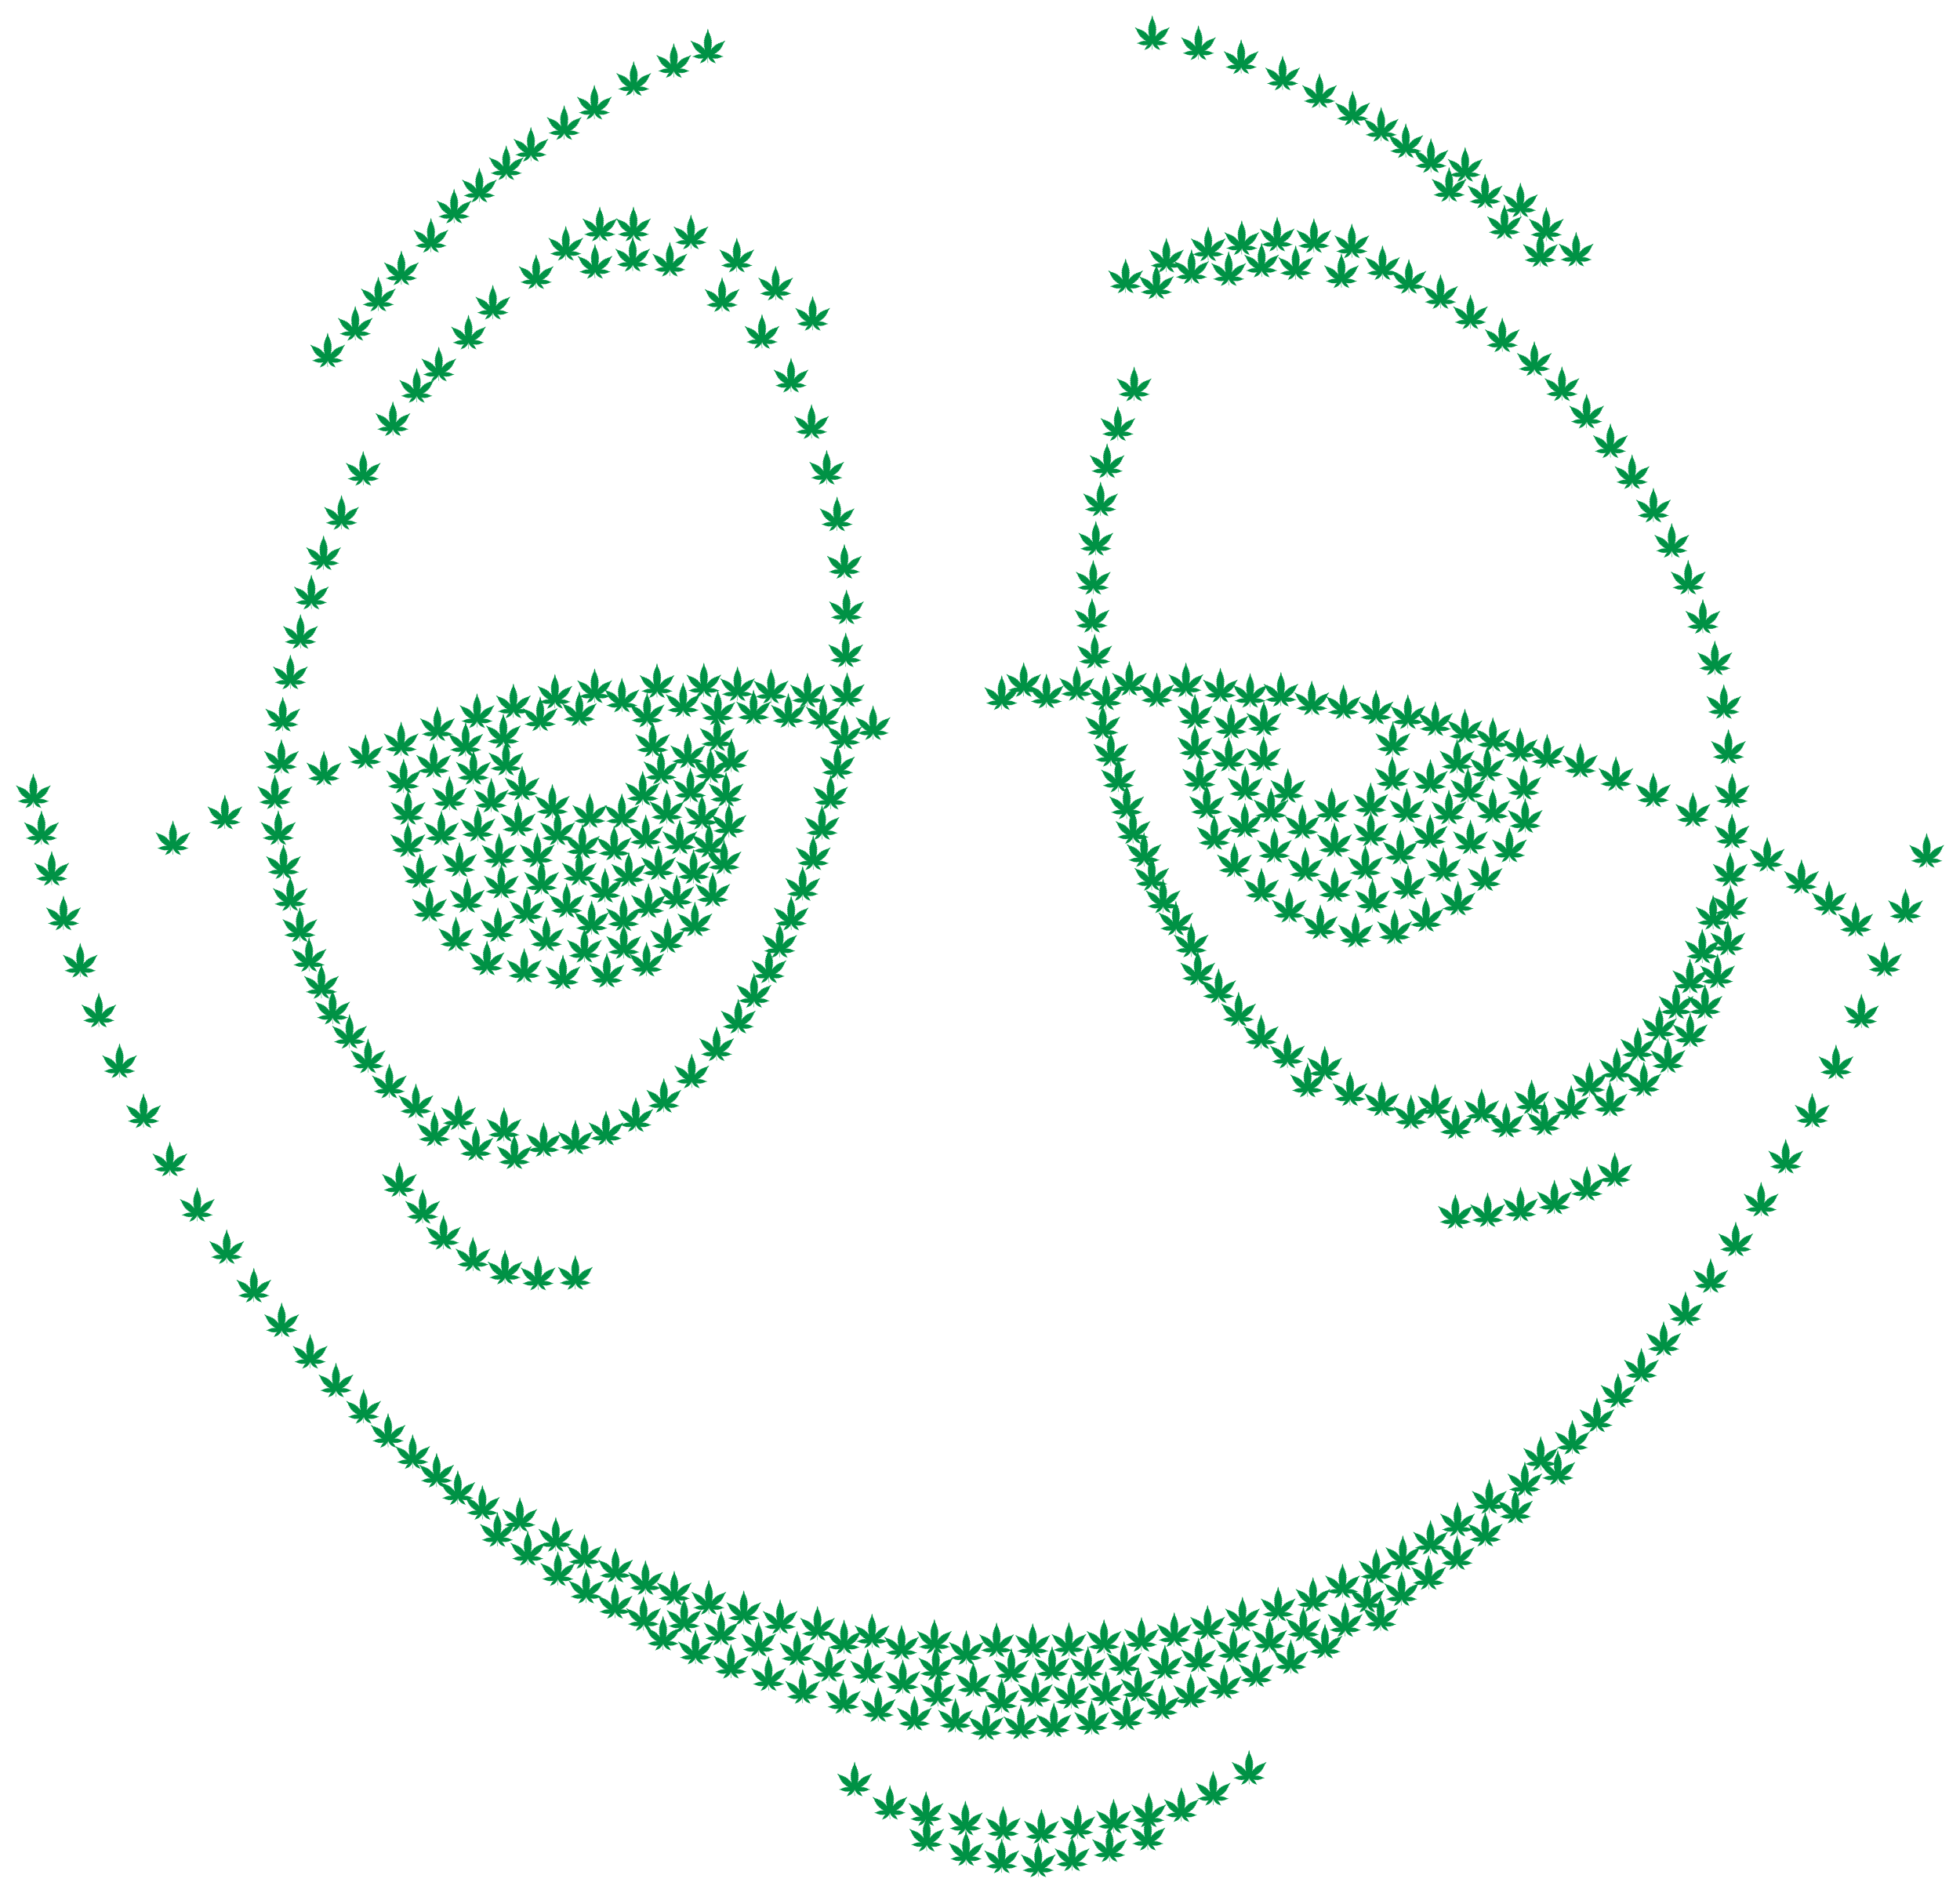 <?xml version="1.0" encoding="utf-8"?>

<!DOCTYPE svg PUBLIC "-//W3C//DTD SVG 1.1//EN" "http://www.w3.org/Graphics/SVG/1.1/DTD/svg11.dtd">
<svg version="1.1" id="Layer_1" xmlns="http://www.w3.org/2000/svg" xmlns:xlink="http://www.w3.org/1999/xlink" x="0px" y="0px"
	 viewBox="0 0 1684.686 1626.415" enable-background="new 0 0 1684.686 1626.415" xml:space="preserve">
<symbol  id="Leaf" viewBox="-25.042 -25 50.083 50">
	<g>
		<path fill="#009245" d="M13.646,3.453C13.996,3.453,13.398,3.206,13.646,3.453C13.646,3.453,13.646,3.453,13.646,3.453z"/>
		<path fill="#009245" d="M21.996,3.537c0.188,0.021,0.377,0.01,0.523,0c0.042-0.188-0.461-1.298-1.329-1.926
			c0.252-0.027,0.38-0.077,0.511-0.117c0.021,0.004,0.042,0.008,0.064,0.013c-0.009-0.008-0.018-0.016-0.027-0.024
			c0.009-0.002,0.018-0.005,0.027-0.007c-0.136-0.377-1.664-1.999-2.03-2.03c0.282-0.052,0.817-0.15,0.994-0.272
			c0.167-0.115-1.413-1.58-2.511-1.727c0.333-0.146,1.23-0.274,1.203-0.408c-0.021-0.136-1.318-1.392-2.354-1.402
			c0.283-0.283,0.848-0.241,0.963-0.471c0.115-0.23-1.549-1.161-2.71-1.308c0.041-0.147,0.702-0.283,0.942-0.387
			c0.241-0.105-0.712-1.203-2.564-1.078c0.136-0.209,0.596-0.429,0.649-0.555c0.105-0.23-0.837-0.69-2.239-0.952
			c0.178-0.23,0.701-0.147,0.659-0.429c-0.042-0.283-1.256-0.931-2.501-0.911c0.063-0.178,0.324-0.335,0.314-0.554
			c-0.009-0.189-1.162-0.432-1.845-0.669c0.011-0.075-0.074-0.168-0.133-0.269c0.04-0.026,0.076-0.05,0.102-0.082
			c0.764,0.426,1.355,0.581,1.404,0.424c0.032-0.094-0.115-0.398-0.084-0.565c0.866,0.866,1.855,0.758,1.763,0.575
			c0.002,0,0.004,0,0.005,0c-0.002-0.001-0.004-0.002-0.007-0.003c-0.081-0.163-0.338-0.502-0.297-0.594
			c0.649,0.44,1.904,0.701,1.946,0.534c0.042-0.167-0.262-0.398-0.283-0.67c0.534,0.45,1.737,0.387,1.81,0.324
			c0.073-0.053-0.324-0.513-0.429-0.733c0.617,0.408,2.062,0.366,2.03,0.23c-0.042-0.136-0.241-0.387-0.387-0.576
			c0.188,0.147,1.674,0,1.915-0.136c-0.063-0.084-0.094-0.178-0.23-0.324c0.711,0.063,1.455-0.272,1.517-0.387
			c-0.002-0.002-0.004-0.004-0.006-0.006c0.006-0.001,0.011-0.003,0.016-0.004c-0.008-0.001-0.016-0.003-0.024-0.005
			c-0.062-0.07-0.151-0.147-0.248-0.215c0.542-0.031,3.051-0.56,3.447-0.864c0.006-0.002,0.011-0.003,0.016-0.005
			c-0.005-0.001-0.01-0.002-0.015-0.004c-0.403-0.293-2.927-0.729-3.48-0.739c0.105-0.073,0.199-0.157,0.262-0.23
			c-0.073-0.105-0.827-0.419-1.538-0.335c0.123-0.142,0.152-0.224,0.203-0.308c0.009-0.006,0.018-0.011,0.028-0.016
			c-0.006,0-0.012,0.001-0.018,0.001c0.002-0.004,0.005-0.008,0.008-0.012c-0.241-0.136-1.737-0.23-1.926-0.073
			c0.052-0.067,0.392-0.516,0.366-0.596c0,0,0.001,0,0.001,0c0,0,0,0-0.001,0c-0.043-0.125-1.428-0.104-2.019,0.314
			c0.104-0.229,0.504-0.722,0.402-0.756c0.002-0.003,0.004-0.005,0.006-0.008c-0.004,0.002-0.007,0.004-0.01,0.005
			c-0.141-0.058-1.291-0.065-1.79,0.392c0.011-0.272,0.314-0.513,0.262-0.68c-0.042-0.167-1.297,0.136-1.925,0.597
			c-0.052-0.084,0.209-0.45,0.283-0.617c0.073-0.157-0.9-0.262-1.748,0.649c-0.031-0.157,0.094-0.481,0.063-0.565
			c-0.053-0.167-0.722,0.042-1.549,0.565c-0.021-0.196,0.274-0.392,0.131-0.508c0.002-0.002,0.003-0.003,0.005-0.005
			c-0.002,0.001-0.005,0.002-0.007,0.002c-0.185-0.123-1.071,0.144-1.646,0.699c-0.03-0.091-0.012-0.215-0.039-0.316
			c0.002-0.003,0.005-0.006,0.007-0.008c-0.003,0.001-0.006,0.002-0.008,0.004c-0.04-0.145-0.109-0.13-0.296-0.054
			c-0.051-0.062-0.234-0.147-0.281-0.232c0.821,0.061,1.308-0.437,1.166-0.499c0.002-0.001,0.004-0.002,0.006-0.004
			c-0.004,0-0.009,0-0.013,0.001c-0.128-0.049-0.396-0.099-0.406-0.168c0.534-0.063,1.298-0.492,1.245-0.597
			c-0.052-0.105-0.314-0.084-0.45-0.22c0.481,0,1.078-0.586,1.088-0.649c0.011-0.063-0.398-0.126-0.555-0.188
			c0.49-0.061,1.256-0.742,1.148-0.804c0.001-0.001,0.002-0.001,0.003-0.002c-0.002,0-0.004,0-0.006,0
			c-0.087-0.048-0.297-0.086-0.444-0.116c0.167-0.011,0.869-0.753,0.931-0.931c-0.005-0.001-0.009-0.003-0.014-0.005
			c0.001-0.002,0.003-0.004,0.004-0.006c-0.092-0.015-0.109-0.041-0.251-0.052c0.398-0.293,0.628-0.795,0.607-0.89
			c-0.063,0-0.146-0.011-0.241,0c0.273-0.263,1.34-1.675,1.402-2.009c-0.335,0.021-1.852,0.942-2.145,1.182
			c0.021-0.084,0.021-0.167,0.031-0.241c-0.084-0.032-0.617,0.146-0.942,0.513c0-0.136-0.021-0.199-0.031-0.272
			c-0.003,0.001-0.007,0.002-0.011,0.003v-0.003c-0.639,0.372-0.997,0.734-1.015,0.827c-0.011-0.157-0.032-0.387-0.073-0.471
			c-0.042-0.084-0.795,0.575-0.911,1.067C6.383-22.551,6.373-22.97,6.31-22.97s-0.701,0.534-0.753,1.015
			c-0.115-0.146-0.073-0.398-0.167-0.461c-0.094-0.063-0.607,0.66-0.733,1.183c-0.063-0.021-0.094-0.335-0.125-0.45
			c-0.032-0.115-0.586,0.272-0.617,1.12c-0.094-0.073-0.167-0.293-0.22-0.325c-0.105-0.063-0.356,0.345-0.544,0.984
			c-0.085-0.085-0.045-0.557-0.334-0.182c0-0.009-0.001-0.018-0.001-0.027c-0.069,0.145-0.319,0.478-0.366,0.984
			c-0.114-0.065-0.207-0.31-0.344-0.044c0-0.01-0.001-0.019-0.001-0.029c-0.106,0.193-0.21,0.597-0.356,0.848
			c-0.084-0.063-0.053-0.157-0.167-0.157c-0.23,0.01-0.314,1.099-0.345,1.235c-0.097-0.097-0.156-0.261-0.229-0.195
			c-0.001-0.001-0.001-0.002-0.002-0.004c-0.174,0.249-0.143,0.161-0.229,0.548c-0.165,0.512-0.366,1.271-0.551,1.814
			c-0.677-5.574,0.265-5.274,0.058-9.122h-0.492c0.139,2.071-0.345,4.647-0.345,5.588c0,0.904,0.162,2.446,0.267,3.354
			c-0.398-1.038-0.505-2.219-0.686-2.168c-0.003-0.005-0.007-0.009-0.01-0.013c-0.005,0.008-0.009,0.016-0.013,0.023
			c-0.044,0.029-0.064,0.106-0.154,0.196c-0.038-0.165-0.115-1.286-0.374-1.232c-0.001-0.005-0.002-0.009-0.003-0.013
			c-0.001,0.005-0.003,0.01-0.005,0.015c-0.073,0.019-0.058,0.098-0.131,0.153c-0.26-0.428-0.331-1.079-0.551-0.901
			c-0.005-0.01-0.009-0.02-0.014-0.031c-0.001,0.015-0.001,0.03-0.002,0.045c-0.045,0.041-0.084,0.094-0.134,0.112
			c-0.051-0.552-0.414-1.138-0.559-1.097c-0.002-0.004-0.004-0.008-0.006-0.013c0,0.005,0,0.01,0,0.015
			c-0.083,0.032-0.041,0.235-0.136,0.32c-0.22-0.649-0.471-1.057-0.575-1.005c-0.052,0.032-0.136,0.251-0.22,0.325
			c-0.032-0.858-0.575-1.235-0.617-1.12c-0.031,0.115-0.063,0.429-0.125,0.45c-0.126-0.523-0.628-1.246-0.733-1.182
			c-0.104,0.063-0.052,0.324-0.167,0.46c-0.052-0.471-0.691-1.005-0.753-1.015c-0.063,0-0.084,0.408-0.125,0.575
			c-0.113-0.48-0.872-1.173-0.917-1.052c-0.001-0.002-0.002-0.004-0.004-0.005c0.001,0.004,0.001,0.007,0.002,0.011
			c-0.036,0.095-0.055,0.295-0.064,0.45c-0.031-0.167-0.848-0.785-1.026-0.827c-0.001,0.005-0.001,0.01-0.002,0.015
			c-0.003-0.001-0.006-0.003-0.008-0.004c-0.014,0.167-0.021,0.165-0.021,0.262c-0.335-0.366-0.858-0.544-0.942-0.513
			c0,0.063,0.01,0.146,0.031,0.241c-0.293-0.241-1.81-1.161-2.145-1.182c0.001,0.006,0.003,0.013,0.005,0.019
			c-0.012-0.006-0.024-0.013-0.036-0.019c0.025,0.035,0.824,1.424,1.434,2.009c-0.074-0.009-0.157-0.01-0.218-0.003
			c-0.014-0.002-0.028-0.005-0.043-0.008c0.026,0.147,0.249,0.621,0.628,0.9c-0.166,0.013-0.14,0.041-0.283,0.052
			c0.17,0.282,0.796,0.932,0.952,0.942c-0.152,0.03-0.364,0.071-0.453,0.121c-0.009-0.002-0.019-0.004-0.029-0.006
			c0.006,0.005,0.012,0.01,0.017,0.015c-0.038,0.077,0.663,0.719,1.165,0.791c-0.151,0.06-0.532,0.12-0.554,0.181
			c-0.007-0.001-0.014-0.002-0.022-0.003c0.008,0.006,0.016,0.012,0.024,0.018c0.044,0.09,0.619,0.631,1.085,0.641
			c-0.123,0.123-0.374,0.116-0.444,0.213c-0.009-0.001-0.017-0.002-0.026-0.004c0.007,0.005,0.013,0.01,0.02,0.015
			c-0.032,0.111,0.719,0.53,1.246,0.592c-0.02,0.061-0.308,0.122-0.42,0.174c-0.009-0.003-0.018-0.006-0.03-0.006
			c0.005,0.005,0.01,0.009,0.017,0.013c-0.099,0.063,0.339,0.551,1.186,0.489c-0.059,0.089-0.25,0.187-0.288,0.242
			c-0.2-0.084-0.278-0.107-0.321,0.044c-0.003-0.001-0.006-0.002-0.008-0.004c0.002,0.003,0.005,0.005,0.007,0.008
			c-0.027,0.101-0.008,0.225-0.039,0.316c-0.613-0.592-1.524-0.821-1.646-0.698c-0.002-0.001-0.005-0.002-0.007-0.003
			c0.002,0.002,0.003,0.003,0.005,0.005c-0.143,0.116,0.152,0.312,0.132,0.508c-0.827-0.523-1.497-0.732-1.549-0.565
			c-0.032,0.084,0.094,0.408,0.063,0.565c-0.817-0.878-1.751-0.812-1.751-0.665c0,0.067,0.344,0.541,0.286,0.634
			c-0.628-0.46-1.883-0.764-1.925-0.597c-0.052,0.167,0.251,0.408,0.262,0.68c-0.498-0.457-1.648-0.451-1.79-0.392
			c-0.003-0.002-0.007-0.004-0.01-0.005c0.002,0.003,0.003,0.005,0.006,0.008c-0.094,0.047,0.296,0.521,0.402,0.756
			c-0.591-0.418-1.976-0.439-2.019-0.314c-0.001,0,0,0,0,0c-0.027,0.08,0.314,0.53,0.366,0.596
			c-0.184-0.153-1.615-0.067-1.906,0.064c-0.007,0-0.013-0.001-0.02-0.001c0.003,0.002,0.006,0.004,0.009,0.006
			c-0.003,0.002-0.007,0.003-0.009,0.005c0.063,0.094,0.084,0.178,0.22,0.335c-0.712-0.084-1.465,0.23-1.538,0.335
			c0.063,0.073,0.157,0.157,0.262,0.23c-0.552,0.011-3.076,0.446-3.479,0.739c-0.005,0.001-0.01,0.002-0.016,0.004
			c0.006,0.002,0.011,0.003,0.017,0.005c0.396,0.304,2.906,0.833,3.447,0.864c-0.097,0.068-0.186,0.146-0.248,0.215
			c-0.008,0.001-0.016,0.003-0.024,0.005c0.005,0.001,0.01,0.003,0.016,0.004c-0.002,0.002-0.004,0.004-0.005,0.006
			c0.063,0.115,0.806,0.45,1.517,0.387c-0.137,0.147-0.169,0.243-0.23,0.324c0.241,0.136,1.727,0.283,1.915,0.136
			c-0.146,0.188-0.345,0.44-0.387,0.576c-0.031,0.136,1.413,0.178,2.03-0.23c-0.104,0.22-0.502,0.68-0.429,0.733
			c0.073,0.063,1.276,0.125,1.81-0.324c-0.021,0.272-0.324,0.502-0.282,0.67c0.042,0.167,1.297-0.094,1.946-0.534
			c0.041,0.091-0.214,0.429-0.296,0.592c-0.002,0.001-0.005,0.003-0.007,0.004c0.002,0,0.003,0,0.005,0
			c-0.089,0.179,0.891,0.296,1.763-0.576c0.028,0.151-0.088,0.413-0.088,0.532c0,0.311,1.063-0.2,1.396-0.384
			c0.026,0.035,0.066,0.06,0.108,0.088c-0.06,0.099-0.14,0.191-0.124,0.263c-0.681,0.239-1.847,0.483-1.856,0.673
			c-0.01,0.22,0.241,0.377,0.314,0.554c-1.245-0.01-2.459,0.628-2.501,0.911c-0.042,0.282,0.481,0.199,0.659,0.429
			c-1.413,0.262-2.354,0.722-2.25,0.952c0.053,0.126,0.523,0.345,0.649,0.555c-1.852-0.126-2.805,0.973-2.564,1.078
			c0.241,0.105,0.9,0.241,0.942,0.387c-1.151,0.146-2.826,1.078-2.71,1.308c0.105,0.22,0.68,0.188,0.963,0.471
			c-1.036,0.01-2.334,1.266-2.355,1.402c-0.031,0.136,0.869,0.262,1.203,0.408c-1.088,0.147-2.679,1.612-2.511,1.727
			c0.167,0.115,0.649,0.209,0.994,0.272c-0.366,0.021-1.905,1.643-2.03,2.03c0.157,0.031,0.283,0.105,0.575,0.136
			c-0.869,0.628-1.371,1.737-1.329,1.925c0.008,0.001,0.017,0.001,0.026,0.002c-0.002,0.003-0.004,0.006-0.005,0.008
			c0.005-0.003,0.008-0.005,0.013-0.008c0.141,0.009,0.315,0.017,0.489-0.002c-0.596,0.576-2.92,3.652-3.045,4.364
			c0.007,0,0.015-0.001,0.022-0.002c-0.001,0.001-0.001,0.002-0.002,0.002c0.002-0.001,0.003-0.002,0.005-0.003
			c0.78-0.094,4.01-2.044,4.631-2.572c-0.042,0.178-0.053,0.366-0.063,0.513c0.188,0.063,1.34-0.324,2.062-1.12
			c0,0.304,0.063,0.429,0.084,0.586c0.007-0.002,0.015-0.003,0.023-0.006c0,0.002-0.001,0.004-0.002,0.006
			c0.002-0.003,0.005-0.005,0.007-0.008c0.447-0.136,2.15-1.444,2.211-1.792c0.031,0.345,0.073,0.837,0.167,1.015
			c0.094,0.178,1.716-1.245,1.978-2.323c0.108,0.367,0.136,1.29,0.293,1.243c0,0.001,0,0.002,0,0.003
			c0-0.001,0.001-0.002,0.001-0.003c0.193-0.056,1.519-1.18,1.631-2.195c0.251,0.314,0.167,0.879,0.377,1.015
			c0.209,0.136,1.319-1.423,1.58-2.564C-9.9-0.241-9.837,0.429-9.753,0.68c0.084,0.251,1.277-0.586,1.34-2.438
			c0.199,0.146,0.355,0.628,0.481,0.701c0.22,0.125,0.774-0.753,1.182-2.135c0.208,0.198,0.079,0.746,0.366,0.689v0.002l0.001-0.002
			c0.291-0.049,1.036-1.175,1.15-2.394c0.167,0.094,0.293,0.366,0.513,0.377c0.083,0.004,0.2-0.21,0.332-0.506
			c0.07-0.019,0.149-0.036,0.244-0.017c-0.209,0.711-1.172,2.302-0.994,2.49C-4.96-2.365-4.615-2.48-4.406-2.396
			C-5.4-1.319-5.797,0.251-5.588,0.513c0.209,0.262,0.544-0.272,0.89-0.241c-0.89,1.444-1.224,2.627-0.942,2.721
			c0.157,0.042,0.701-0.188,0.994-0.136C-6.182,4.341-6.048,6.1-5.695,5.93c0,0.008,0.001,0.016,0.002,0.024
			c0.004-0.012,0.009-0.022,0.015-0.033c0.301-0.151,0.883-0.581,1.032-0.501c-0.766,1.093-1.315,3.341-0.972,3.406
			c0,0.002-0.001,0.004-0.001,0.006c0.001-0.002,0.002-0.003,0.004-0.005c0.291,0.049,0.7-0.446,1.158-0.476
			c-0.816,0.921-0.732,3.035-0.628,3.171c0.105,0.136,0.911-0.544,1.308-0.732c-0.727,1.06-0.728,3.632-0.449,3.552
			c0,0.002,0,0.004-0.001,0.006c0.002-0.002,0.003-0.005,0.005-0.007c0.247-0.07,0.686-0.409,1-0.652
			c-0.262,0.345-0.052,2.961,0.188,3.38c0.003-0.002,0.007-0.005,0.011-0.007c0,0.002,0,0.005,0,0.007
			c0.002-0.004,0.004-0.007,0.007-0.011c0.151-0.098,0.306-0.155,0.558-0.387c-0.136,1.256,0.44,2.564,0.639,2.679l0.006-0.006
			c0.002,0.005,0.003,0.011,0.005,0.016c0.002-0.01,0.005-0.019,0.007-0.028c0.113-0.113,0.261-0.263,0.39-0.442
			c0.021,0.973,0.89,5.421,1.413,6.101c0.002-0.003,0.004-0.006,0.006-0.008C0.008,24.987,0.009,24.993,0.01,25
			c0.003-0.013,0.006-0.025,0.009-0.038c0.525-0.761,1.362-5.112,1.393-6.073c0.136,0.188,0.293,0.345,0.408,0.46
			c0.188-0.115,0.774-1.423,0.638-2.679c0.256,0.235,0.412,0.291,0.566,0.391c0.003,0.006,0.007,0.011,0.01,0.017
			c0-0.003,0-0.007,0-0.01c0,0,0,0,0,0c0.241-0.419,0.45-3.035,0.188-3.38c0.331,0.248,0.773,0.597,1.016,0.656
			c0.003,0.005,0.007,0.009,0.01,0.013c0-0.004-0.001-0.007-0.002-0.011c0.233,0.117,0.279-2.457-0.469-3.557
			c0.38,0.175,1.175,0.844,1.302,0.738c0.002,0.001,0.004,0.003,0.006,0.005c-0.001-0.002-0.002-0.005-0.004-0.007
			c0.114-0.152,0.186-2.26-0.624-3.174c0.46,0.02,0.871,0.521,1.162,0.475C5.624,8.827,5.627,8.83,5.63,8.832
			C5.629,8.83,5.628,8.827,5.626,8.824c0.326-0.07-0.212-2.298-0.98-3.404C4.798,5.34,5.403,5.78,5.698,5.93
			c0.005,0.008,0.011,0.015,0.016,0.024c0-0.006-0.001-0.011-0.002-0.016c0.322,0.134,0.477-1.59-1.065-3.081
			C4.92,2.806,5.447,3.03,5.624,2.997L5.63,3.003C5.629,3.001,5.629,2.998,5.628,2.996c0.325-0.081-0.089-1.35-0.929-2.724
			c0.335-0.021,0.68,0.502,0.889,0.241C5.797,0.251,5.4-1.318,4.405-2.396c0.159-0.056,0.389-0.009,0.573-0.065
			C4.98-2.461,4.98-2.46,4.981-2.459c0-0.001-0.001-0.002-0.001-0.003C5.039-2.48,5.093-2.508,5.138-2.554
			c0.188-0.188-0.785-1.779-0.994-2.49c0.103-0.021,0.187,0.001,0.261,0.021c0,0,0.105,0.24,0.105,0.24
			C4.531-4.751,4.542-4.73,4.563-4.698c0-0.002,0-0.005,0-0.007c0.25,0.43,0.456-0.09,0.681-0.203
			c0.109,1.291,0.85,2.152,0.868,2.187v-0.008c0.563,0.644,0.45-0.283,0.649-0.473c0.428,1.459,0.998,2.304,1.19,2.14
			C7.952-1.06,7.952-1.059,7.953-1.057v-0.007c0.124-0.092,0.277-0.541,0.471-0.694c0.063,1.854,1.264,2.702,1.342,2.43
			C9.769,0.675,9.771,0.678,9.774,0.68C9.772,0.676,9.77,0.671,9.768,0.666c0.082-0.261,0.144-0.908,0.278-0.959
			c0.262,1.14,1.36,2.7,1.58,2.564c0.22-0.136,0.126-0.701,0.377-1.015c0.115,1.035,1.495,2.187,1.643,2.198
			c0.147,0.01,0.178-0.89,0.283-1.246c0.262,1.078,1.863,2.491,1.967,2.313c0,0,0-0.001,0-0.001c0.004,0.004,0.007,0.007,0.01,0.012
			c-0.001-0.007-0.003-0.015-0.005-0.022c0.1-0.186,0.131-0.665,0.161-1.003c0.073,0.356,1.842,1.706,2.24,1.8
			c0.004,0.004,0.007,0.007,0.01,0.01c-0.002-0.009-0.005-0.017-0.007-0.026c0.032-0.15,0.081-0.277,0.081-0.571
			c0.705,0.777,1.82,1.154,2.046,1.122c0.005,0.002,0.01,0.005,0.015,0.008c-0.002-0.003-0.005-0.006-0.007-0.009
			c0.002,0,0.005-0.001,0.007-0.001c-0.011-0.136-0.021-0.324-0.063-0.513c0.621,0.528,3.862,2.478,4.632,2.572
			c0.008,0.005,0.016,0.009,0.025,0.013c-0.002-0.004-0.005-0.007-0.007-0.011c0.002,0,0.005,0.001,0.007,0.001
			C24.916,7.179,22.593,4.102,21.996,3.537z"/>
	</g>
</symbol>
<g>
	
		<use xlink:href="#Leaf"  width="50.083" height="50" x="-25.042" y="-25" transform="matrix(0.598 0 0 -0.598 1451.058 495.972)" overflow="visible"/>
	
		<use xlink:href="#Leaf"  width="50.083" height="50" x="-25.042" y="-25" transform="matrix(0.598 0 0 -0.598 1048.927 588.703)" overflow="visible"/>
	
		<use xlink:href="#Leaf"  width="50.083" height="50" x="-25.042" y="-25" transform="matrix(0.598 0 0 -0.598 948.946 1406.325)" overflow="visible"/>
	
		<use xlink:href="#Leaf"  width="50.083" height="50" x="-25.042" y="-25" transform="matrix(0.598 0 0 -0.598 1097.766 201.156)" overflow="visible"/>
	
		<use xlink:href="#Leaf"  width="50.083" height="50" x="-25.042" y="-25" transform="matrix(0.598 0 0 -0.598 1421.078 678.734)" overflow="visible"/>
	
		<use xlink:href="#Leaf"  width="50.083" height="50" x="-25.042" y="-25" transform="matrix(0.598 0 0 -0.598 1513.729 1030.517)" overflow="visible"/>
	
		<use xlink:href="#Leaf"  width="50.083" height="50" x="-25.042" y="-25" transform="matrix(0.598 0 0 -0.598 617.016 608.15)" overflow="visible"/>
	
		<use xlink:href="#Leaf"  width="50.083" height="50" x="-25.042" y="-25" transform="matrix(0.598 0 0 -0.598 1165.203 799.356)" overflow="visible"/>
	
		<use xlink:href="#Leaf"  width="50.083" height="50" x="-25.042" y="-25" transform="matrix(0.598 0 0 -0.598 394.933 738.56)" overflow="visible"/>
	
		<use xlink:href="#Leaf"  width="50.083" height="50" x="-25.042" y="-25" transform="matrix(0.598 0 0 -0.598 639.284 1381.548)" overflow="visible"/>
	
		<use xlink:href="#Leaf"  width="50.083" height="50" x="-25.042" y="-25" transform="matrix(0.598 0 0 -0.598 861.018 1594.856)" overflow="visible"/>
	
		<use xlink:href="#Leaf"  width="50.083" height="50" x="-25.042" y="-25" transform="matrix(0.598 0 0 -0.598 528.614 1376.071)" overflow="visible"/>
	
		<use xlink:href="#Leaf"  width="50.083" height="50" x="-25.042" y="-25" transform="matrix(0.598 0 0 -0.598 266.572 1161.269)" overflow="visible"/>
	
		<use xlink:href="#Leaf"  width="50.083" height="50" x="-25.042" y="-25" transform="matrix(0.598 0 0 -0.598 1178.281 712.227)" overflow="visible"/>
	
		<use xlink:href="#Leaf"  width="50.083" height="50" x="-25.042" y="-25" transform="matrix(0.598 0 0 -0.598 1064.618 867.128)" overflow="visible"/>
	
		<use xlink:href="#Leaf"  width="50.083" height="50" x="-25.042" y="-25" transform="matrix(0.598 0 0 -0.598 169.529 1035.068)" overflow="visible"/>
	
		<use xlink:href="#Leaf"  width="50.083" height="50" x="-25.042" y="-25" transform="matrix(0.598 0 0 -0.598 1102.448 62.76)" overflow="visible"/>
	
		<use xlink:href="#Leaf"  width="50.083" height="50" x="-25.042" y="-25" transform="matrix(0.598 0 0 -0.598 1329.836 645.571)" overflow="visible"/>
	
		<use xlink:href="#Leaf"  width="50.083" height="50" x="-25.042" y="-25" transform="matrix(0.598 0 0 -0.598 597.793 1415.398)" overflow="visible"/>
	
		<use xlink:href="#Leaf"  width="50.083" height="50" x="-25.042" y="-25" transform="matrix(0.598 0 0 -0.598 293.541 440.347)" overflow="visible"/>
	
		<use xlink:href="#Leaf"  width="50.083" height="50" x="-25.042" y="-25" transform="matrix(0.598 0 0 -0.598 804.376 1429.319)" overflow="visible"/>
	
		<use xlink:href="#Leaf"  width="50.083" height="50" x="-25.042" y="-25" transform="matrix(0.598 0 0 -0.598 1276.613 1314.1)" overflow="visible"/>
	
		<use xlink:href="#Leaf"  width="50.083" height="50" x="-25.042" y="-25" transform="matrix(0.598 0 0 -0.598 1091.219 1405.577)" overflow="visible"/>
	
		<use xlink:href="#Leaf"  width="50.083" height="50" x="-25.042" y="-25" transform="matrix(0.598 0 0 -0.598 1410.82 1173.197)" overflow="visible"/>
	
		<use xlink:href="#Leaf"  width="50.083" height="50" x="-25.042" y="-25" transform="matrix(0.598 0 0 -0.598 243.652 740.496)" overflow="visible"/>
	
		<use xlink:href="#Leaf"  width="50.083" height="50" x="-25.042" y="-25" transform="matrix(0.598 0 0 -0.598 369.166 777.222)" overflow="visible"/>
	
		<use xlink:href="#Leaf"  width="50.083" height="50" x="-25.042" y="-25" transform="matrix(0.598 0 0 -0.598 999.689 769.829)" overflow="visible"/>
	
		<use xlink:href="#Leaf"  width="50.083" height="50" x="-25.042" y="-25" transform="matrix(0.598 0 0 -0.598 1383.852 944.588)" overflow="visible"/>
	
		<use xlink:href="#Leaf"  width="50.083" height="50" x="-25.042" y="-25" transform="matrix(0.598 0 0 -0.598 796.543 1576.246)" overflow="visible"/>
	
		<use xlink:href="#Leaf"  width="50.083" height="50" x="-25.042" y="-25" transform="matrix(0.598 0 0 -0.598 1390.78 1194.878)" overflow="visible"/>
	
		<use xlink:href="#Leaf"  width="50.083" height="50" x="-25.042" y="-25" transform="matrix(0.598 0 0 -0.598 570.601 941.279)" overflow="visible"/>
	
		<use xlink:href="#Leaf"  width="50.083" height="50" x="-25.042" y="-25" transform="matrix(0.598 0 0 -0.598 1153.966 1358.619)" overflow="visible"/>
	
		<use xlink:href="#Leaf"  width="50.083" height="50" x="-25.042" y="-25" transform="matrix(0.598 0 0 -0.598 1470.339 1096.11)" overflow="visible"/>
	
		<use xlink:href="#Leaf"  width="50.083" height="50" x="-25.042" y="-25" transform="matrix(0.598 0 0 -0.598 84.952 867.997)" overflow="visible"/>
	
		<use xlink:href="#Leaf"  width="50.083" height="50" x="-25.042" y="-25" transform="matrix(0.598 0 0 -0.598 628.269 1427.588)" overflow="visible"/>
	
		<use xlink:href="#Leaf"  width="50.083" height="50" x="-25.042" y="-25" transform="matrix(0.598 0 0 -0.598 1448.729 1124.601)" overflow="visible"/>
	
		<use xlink:href="#Leaf"  width="50.083" height="50" x="-25.042" y="-25" transform="matrix(0.598 0 0 -0.598 1351.489 1235.027)" overflow="visible"/>
	
		<use xlink:href="#Leaf"  width="50.083" height="50" x="-25.042" y="-25" transform="matrix(0.598 0 0 -0.598 511.117 589.345)" overflow="visible"/>
	
		<use xlink:href="#Leaf"  width="50.083" height="50" x="-25.042" y="-25" transform="matrix(0.598 0 0 -0.598 386.351 681.692)" overflow="visible"/>
	
		<use xlink:href="#Leaf"  width="50.083" height="50" x="-25.042" y="-25" transform="matrix(0.598 0 0 -0.598 334.618 928.926)" overflow="visible"/>
	
		<use xlink:href="#Leaf"  width="50.083" height="50" x="-25.042" y="-25" transform="matrix(0.598 0 0 -0.598 236.248 680.404)" overflow="visible"/>
	
		<use xlink:href="#Leaf"  width="50.083" height="50" x="-25.042" y="-25" transform="matrix(0.598 0 0 -0.598 624.051 678.124)" overflow="visible"/>
	
		<use xlink:href="#Leaf"  width="50.083" height="50" x="-25.042" y="-25" transform="matrix(0.598 0 0 -0.598 1092.525 691.88)" overflow="visible"/>
	
		<use xlink:href="#Leaf"  width="50.083" height="50" x="-25.042" y="-25" transform="matrix(0.598 0 0 -0.598 520.078 760.747)" overflow="visible"/>
	
		<use xlink:href="#Leaf"  width="50.083" height="50" x="-25.042" y="-25" transform="matrix(0.598 0 0 -0.598 1058.155 619.906)" overflow="visible"/>
	
		<use xlink:href="#Leaf"  width="50.083" height="50" x="-25.042" y="-25" transform="matrix(0.598 0 0 -0.598 1027.097 611.269)" overflow="visible"/>
	
		<use xlink:href="#Leaf"  width="50.083" height="50" x="-25.042" y="-25" transform="matrix(0.598 0 0 -0.598 689.912 1449.207)" overflow="visible"/>
	
		<use xlink:href="#Leaf"  width="50.083" height="50" x="-25.042" y="-25" transform="matrix(0.598 0 0 -0.598 1128.574 1370.139)" overflow="visible"/>
	
		<use xlink:href="#Leaf"  width="50.083" height="50" x="-25.042" y="-25" transform="matrix(0.598 0 0 -0.598 670.559 1389.088)" overflow="visible"/>
	
		<use xlink:href="#Leaf"  width="50.083" height="50" x="-25.042" y="-25" transform="matrix(0.598 0 0 -0.598 1324.275 1249.046)" overflow="visible"/>
	
		<use xlink:href="#Leaf"  width="50.083" height="50" x="-25.042" y="-25" transform="matrix(0.598 0 0 -0.598 1138.872 1410.353)" overflow="visible"/>
	
		<use xlink:href="#Leaf"  width="50.083" height="50" x="-25.042" y="-25" transform="matrix(0.598 0 0 -0.598 1429.973 1150.268)" overflow="visible"/>
	
		<use xlink:href="#Leaf"  width="50.083" height="50" x="-25.042" y="-25" transform="matrix(0.598 0 0 -0.598 981.156 1404.454)" overflow="visible"/>
	
		<use xlink:href="#Leaf"  width="50.083" height="50" x="-25.042" y="-25" transform="matrix(0.598 0 0 -0.598 1074.536 593.238)" overflow="visible"/>
	
		<use xlink:href="#Leaf"  width="50.083" height="50" x="-25.042" y="-25" transform="matrix(0.598 0 0 -0.598 1358.346 653.495)" overflow="visible"/>
	
		<use xlink:href="#Leaf"  width="50.083" height="50" x="-25.042" y="-25" transform="matrix(0.598 0 0 -0.598 1152.999 232.666)" overflow="visible"/>
	
		<use xlink:href="#Leaf"  width="50.083" height="50" x="-25.042" y="-25" transform="matrix(0.598 0 0 -0.598 1309.688 672.377)" overflow="visible"/>
	
		<use xlink:href="#Leaf"  width="50.083" height="50" x="-25.042" y="-25" transform="matrix(0.598 0 0 -0.598 610.785 658.067)" overflow="visible"/>
	
		<use xlink:href="#Leaf"  width="50.083" height="50" x="-25.042" y="-25" transform="matrix(0.598 0 0 -0.598 1342.556 329.722)" overflow="visible"/>
	
		<use xlink:href="#Leaf"  width="50.083" height="50" x="-25.042" y="-25" transform="matrix(0.598 0 0 -0.598 540.432 747.189)" overflow="visible"/>
	
		<use xlink:href="#Leaf"  width="50.083" height="50" x="-25.042" y="-25" transform="matrix(0.598 0 0 -0.598 1187.701 944.302)" overflow="visible"/>
	
		<use xlink:href="#Leaf"  width="50.083" height="50" x="-25.042" y="-25" transform="matrix(0.598 0 0 -0.598 1310.646 1270.983)" overflow="visible"/>
	
		<use xlink:href="#Leaf"  width="50.083" height="50" x="-25.042" y="-25" transform="matrix(0.598 0 0 -0.598 974.84 329.923)" overflow="visible"/>
	
		<use xlink:href="#Leaf"  width="50.083" height="50" x="-25.042" y="-25" transform="matrix(0.598 0 0 -0.598 1134.851 792.142)" overflow="visible"/>
	
		<use xlink:href="#Leaf"  width="50.083" height="50" x="-25.042" y="-25" transform="matrix(0.598 0 0 -0.598 529.064 1345.031)" overflow="visible"/>
	
		<use xlink:href="#Leaf"  width="50.083" height="50" x="-25.042" y="-25" transform="matrix(0.598 0 0 -0.598 1047.458 847.149)" overflow="visible"/>
	
		<use xlink:href="#Leaf"  width="50.083" height="50" x="-25.042" y="-25" transform="matrix(0.598 0 0 -0.598 847.61 1480.368)" overflow="visible"/>
	
		<use xlink:href="#Leaf"  width="50.083" height="50" x="-25.042" y="-25" transform="matrix(0.598 0 0 -0.598 1426.314 879.776)" overflow="visible"/>
	
		<use xlink:href="#Leaf"  width="50.083" height="50" x="-25.042" y="-25" transform="matrix(0.598 0 0 -0.598 821.245 1474.098)" overflow="visible"/>
	
		<use xlink:href="#Leaf"  width="50.083" height="50" x="-25.042" y="-25" transform="matrix(0.598 0 0 -0.598 300.431 886.264)" overflow="visible"/>
	
		<use xlink:href="#Leaf"  width="50.083" height="50" x="-25.042" y="-25" transform="matrix(0.598 0 0 -0.598 428.997 730.896)" overflow="visible"/>
	
		<use xlink:href="#Leaf"  width="50.083" height="50" x="-25.042" y="-25" transform="matrix(0.598 0 0 -0.598 1253.188 771.794)" overflow="visible"/>
	
		<use xlink:href="#Leaf"  width="50.083" height="50" x="-25.042" y="-25" transform="matrix(0.598 0 0 -0.598 1273.498 950.298)" overflow="visible"/>
	
		<use xlink:href="#Leaf"  width="50.083" height="50" x="-25.042" y="-25" transform="matrix(0.598 0 0 -0.598 68.934 825.152)" overflow="visible"/>
	
		<use xlink:href="#Leaf"  width="50.083" height="50" x="-25.042" y="-25" transform="matrix(0.598 0 0 -0.598 465.503 754.092)" overflow="visible"/>
	
		<use xlink:href="#Leaf"  width="50.083" height="50" x="-25.042" y="-25" transform="matrix(0.598 0 0 -0.598 612.615 764.312)" overflow="visible"/>
	
		<use xlink:href="#Leaf"  width="50.083" height="50" x="-25.042" y="-25" transform="matrix(0.598 0 0 -0.598 1323.942 214.577)" overflow="visible"/>
	
		<use xlink:href="#Leaf"  width="50.083" height="50" x="-25.042" y="-25" transform="matrix(0.598 0 0 -0.598 620.654 253.123)" overflow="visible"/>
	
		<use xlink:href="#Leaf"  width="50.083" height="50" x="-25.042" y="-25" transform="matrix(0.598 0 0 -0.598 588.043 1388.333)" overflow="visible"/>
	
		<use xlink:href="#Leaf"  width="50.083" height="50" x="-25.042" y="-25" transform="matrix(0.598 0 0 -0.598 1023.471 1452.934)" overflow="visible"/>
	
		<use xlink:href="#Leaf"  width="50.083" height="50" x="-25.042" y="-25" transform="matrix(0.598 0 0 -0.598 1043.717 715.388)" overflow="visible"/>
	
		<use xlink:href="#Leaf"  width="50.083" height="50" x="-25.042" y="-25" transform="matrix(0.598 0 0 -0.598 288.767 1185.899)" overflow="visible"/>
	
		<use xlink:href="#Leaf"  width="50.083" height="50" x="-25.042" y="-25" transform="matrix(0.598 0 0 -0.598 406.903 659.446)" overflow="visible"/>
	
		<use xlink:href="#Leaf"  width="50.083" height="50" x="-25.042" y="-25" transform="matrix(0.598 0 0 -0.598 925.521 587.374)" overflow="visible"/>
	
		<use xlink:href="#Leaf"  width="50.083" height="50" x="-25.042" y="-25" transform="matrix(0.598 0 0 -0.598 1134.149 77.908)" overflow="visible"/>
	
		<use xlink:href="#Leaf"  width="50.083" height="50" x="-25.042" y="-25" transform="matrix(0.598 0 0 -0.598 1161.945 207.005)" overflow="visible"/>
	
		<use xlink:href="#Leaf"  width="50.083" height="50" x="-25.042" y="-25" transform="matrix(0.598 0 0 -0.598 1557.632 954.177)" overflow="visible"/>
	
		<use xlink:href="#Leaf"  width="50.083" height="50" x="-25.042" y="-25" transform="matrix(0.598 0 0 -0.598 983.332 730.093)" overflow="visible"/>
	
		<use xlink:href="#Leaf"  width="50.083" height="50" x="-25.042" y="-25" transform="matrix(0.598 0 0 -0.598 1225.691 785.755)" overflow="visible"/>
	
		<use xlink:href="#Leaf"  width="50.083" height="50" x="-25.042" y="-25" transform="matrix(0.598 0 0 -0.598 1120.284 1395.683)" overflow="visible"/>
	
		<use xlink:href="#Leaf"  width="50.083" height="50" x="-25.042" y="-25" transform="matrix(0.598 0 0 -0.598 1210.226 758.01)" overflow="visible"/>
	
		<use xlink:href="#Leaf"  width="50.083" height="50" x="-25.042" y="-25" transform="matrix(0.598 0 0 -0.598 1229.932 133.586)" overflow="visible"/>
	
		<use xlink:href="#Leaf"  width="50.083" height="50" x="-25.042" y="-25" transform="matrix(0.598 0 0 -0.598 479.301 711.401)" overflow="visible"/>
	
		<use xlink:href="#Leaf"  width="50.083" height="50" x="-25.042" y="-25" transform="matrix(0.598 0 0 -0.598 1056.085 230.814)" overflow="visible"/>
	
		<use xlink:href="#Leaf"  width="50.083" height="50" x="-25.042" y="-25" transform="matrix(0.598 0 0 -0.598 1127.515 599.74)" overflow="visible"/>
	
		<use xlink:href="#Leaf"  width="50.083" height="50" x="-25.042" y="-25" transform="matrix(0.598 0 0 -0.598 609.267 1372.616)" overflow="visible"/>
	
		<use xlink:href="#Leaf"  width="50.083" height="50" x="-25.042" y="-25" transform="matrix(0.598 0 0 -0.598 1619.734 824.308)" overflow="visible"/>
	
		<use xlink:href="#Leaf"  width="50.083" height="50" x="-25.042" y="-25" transform="matrix(0.598 0 0 -0.598 1316.491 942.461)" overflow="visible"/>
	
		<use xlink:href="#Leaf"  width="50.083" height="50" x="-25.042" y="-25" transform="matrix(0.598 0 0 -0.598 648.095 851.072)" overflow="visible"/>
	
		<use xlink:href="#Leaf"  width="50.083" height="50" x="-25.042" y="-25" transform="matrix(0.598 0 0 -0.598 1485.148 806.229)" overflow="visible"/>
	
		<use xlink:href="#Leaf"  width="50.083" height="50" x="-25.042" y="-25" transform="matrix(0.598 0 0 -0.598 1123.938 928.08)" overflow="visible"/>
	
		<use xlink:href="#Leaf"  width="50.083" height="50" x="-25.042" y="-25" transform="matrix(0.598 0 0 -0.598 579.152 51.996)" overflow="visible"/>
	
		<use xlink:href="#Leaf"  width="50.083" height="50" x="-25.042" y="-25" transform="matrix(0.598 0 0 -0.598 734.576 1528.801)" overflow="visible"/>
	
		<use xlink:href="#Leaf"  width="50.083" height="50" x="-25.042" y="-25" transform="matrix(0.598 0 0 -0.598 1070.273 673.207)" overflow="visible"/>
	
		<use xlink:href="#Leaf"  width="50.083" height="50" x="-25.042" y="-25" transform="matrix(0.598 0 0 -0.598 1463.151 812.993)" overflow="visible"/>
	
		<use xlink:href="#Leaf"  width="50.083" height="50" x="-25.042" y="-25" transform="matrix(0.598 0 0 -0.598 966.14 1425.177)" overflow="visible"/>
	
		<use xlink:href="#Leaf"  width="50.083" height="50" x="-25.042" y="-25" transform="matrix(0.598 0 0 -0.598 622.301 736.424)" overflow="visible"/>
	
		<use xlink:href="#Leaf"  width="50.083" height="50" x="-25.042" y="-25" transform="matrix(0.598 0 0 -0.598 764.903 1548.824)" overflow="visible"/>
	
		<use xlink:href="#Leaf"  width="50.083" height="50" x="-25.042" y="-25" transform="matrix(0.598 0 0 -0.598 679.916 322.372)" overflow="visible"/>
	
		<use xlink:href="#Leaf"  width="50.083" height="50" x="-25.042" y="-25" transform="matrix(0.598 0 0 -0.598 719.835 654.924)" overflow="visible"/>
	
		<use xlink:href="#Leaf"  width="50.083" height="50" x="-25.042" y="-25" transform="matrix(0.598 0 0 -0.598 652.094 1408.606)" overflow="visible"/>
	
		<use xlink:href="#Leaf"  width="50.083" height="50" x="-25.042" y="-25" transform="matrix(0.598 0 0 -0.598 575.746 222.759)" overflow="visible"/>
	
		<use xlink:href="#Leaf"  width="50.083" height="50" x="-25.042" y="-25" transform="matrix(0.598 0 0 -0.598 546.509 957.755)" overflow="visible"/>
	
		<use xlink:href="#Leaf"  width="50.083" height="50" x="-25.042" y="-25" transform="matrix(0.598 0 0 -0.598 1548.449 753.242)" overflow="visible"/>
	
		<use xlink:href="#Leaf"  width="50.083" height="50" x="-25.042" y="-25" transform="matrix(0.598 0 0 -0.598 1015.429 1550.865)" overflow="visible"/>
	
		<use xlink:href="#Leaf"  width="50.083" height="50" x="-25.042" y="-25" transform="matrix(0.598 0 0 -0.598 410.031 610.705)" overflow="visible"/>
	
		<use xlink:href="#Leaf"  width="50.083" height="50" x="-25.042" y="-25" transform="matrix(0.598 0 0 -0.598 344.79 634.976)" overflow="visible"/>
	
		<use xlink:href="#Leaf"  width="50.083" height="50" x="-25.042" y="-25" transform="matrix(0.598 0 0 -0.598 552.423 677.334)" overflow="visible"/>
	
		<use xlink:href="#Leaf"  width="50.083" height="50" x="-25.042" y="-25" transform="matrix(0.598 0 0 -0.598 713.91 680.801)" overflow="visible"/>
	
		<use xlink:href="#Leaf"  width="50.083" height="50" x="-25.042" y="-25" transform="matrix(0.598 0 0 -0.598 968.375 1471.937)" overflow="visible"/>
	
		<use xlink:href="#Leaf"  width="50.083" height="50" x="-25.042" y="-25" transform="matrix(0.598 0 0 -0.598 394.097 956.188)" overflow="visible"/>
	
		<use xlink:href="#Leaf"  width="50.083" height="50" x="-25.042" y="-25" transform="matrix(0.598 0 0 -0.598 795.968 1554.198)" overflow="visible"/>
	
		<use xlink:href="#Leaf"  width="50.083" height="50" x="-25.042" y="-25" transform="matrix(0.598 0 0 -0.598 1031.306 665.35)" overflow="visible"/>
	
		<use xlink:href="#Leaf"  width="50.083" height="50" x="-25.042" y="-25" transform="matrix(0.598 0 0 -0.598 935.172 1429.615)" overflow="visible"/>
	
		<use xlink:href="#Leaf"  width="50.083" height="50" x="-25.042" y="-25" transform="matrix(0.598 0 0 -0.598 698.999 732.871)" overflow="visible"/>
	
		<use xlink:href="#Leaf"  width="50.083" height="50" x="-25.042" y="-25" transform="matrix(0.598 0 0 -0.598 1318.798 308.075)" overflow="visible"/>
	
		<use xlink:href="#Leaf"  width="50.083" height="50" x="-25.042" y="-25" transform="matrix(0.598 0 0 -0.598 954.791 643.912)" overflow="visible"/>
	
		<use xlink:href="#Leaf"  width="50.083" height="50" x="-25.042" y="-25" transform="matrix(0.598 0 0 -0.598 785.957 1472.268)" overflow="visible"/>
	
		<use xlink:href="#Leaf"  width="50.083" height="50" x="-25.042" y="-25" transform="matrix(0.598 0 0 -0.598 1291.26 287.74)" overflow="visible"/>
	
		<use xlink:href="#Leaf"  width="50.083" height="50" x="-25.042" y="-25" transform="matrix(0.598 0 0 -0.598 35.638 711.355)" overflow="visible"/>
	
		<use xlink:href="#Leaf"  width="50.083" height="50" x="-25.042" y="-25" transform="matrix(0.598 0 0 -0.598 670.152 808.187)" overflow="visible"/>
	
		<use xlink:href="#Leaf"  width="50.083" height="50" x="-25.042" y="-25" transform="matrix(0.598 0 0 -0.598 973.854 710.327)" overflow="visible"/>
	
		<use xlink:href="#Leaf"  width="50.083" height="50" x="-25.042" y="-25" transform="matrix(0.598 0 0 -0.598 1473.961 565.34)" overflow="visible"/>
	
		<use xlink:href="#Leaf"  width="50.083" height="50" x="-25.042" y="-25" transform="matrix(0.598 0 0 -0.598 951.584 395.864)" overflow="visible"/>
	
		<use xlink:href="#Leaf"  width="50.083" height="50" x="-25.042" y="-25" transform="matrix(0.598 0 0 -0.598 521.589 833.701)" overflow="visible"/>
	
		<use xlink:href="#Leaf"  width="50.083" height="50" x="-25.042" y="-25" transform="matrix(0.598 0 0 -0.598 239.201 711.219)" overflow="visible"/>
	
		<use xlink:href="#Leaf"  width="50.083" height="50" x="-25.042" y="-25" transform="matrix(0.598 0 0 -0.598 249.467 767.894)" overflow="visible"/>
	
		<use xlink:href="#Leaf"  width="50.083" height="50" x="-25.042" y="-25" transform="matrix(0.598 0 0 -0.598 497.85 746.133)" overflow="visible"/>
	
		<use xlink:href="#Leaf"  width="50.083" height="50" x="-25.042" y="-25" transform="matrix(0.598 0 0 -0.598 654.974 284.862)" overflow="visible"/>
	
		<use xlink:href="#Leaf"  width="50.083" height="50" x="-25.042" y="-25" transform="matrix(0.598 0 0 -0.598 1066.81 48.695)" overflow="visible"/>
	
		<use xlink:href="#Leaf"  width="50.083" height="50" x="-25.042" y="-25" transform="matrix(0.598 0 0 -0.598 895.151 1569.431)" overflow="visible"/>
	
		<use xlink:href="#Leaf"  width="50.083" height="50" x="-25.042" y="-25" transform="matrix(0.598 0 0 -0.598 1100.995 592.335)" overflow="visible"/>
	
		<use xlink:href="#Leaf"  width="50.083" height="50" x="-25.042" y="-25" transform="matrix(0.598 0 0 -0.598 1599.942 868.846)" overflow="visible"/>
	
		<use xlink:href="#Leaf"  width="50.083" height="50" x="-25.042" y="-25" transform="matrix(0.598 0 0 -0.598 938.636 528.729)" overflow="visible"/>
	
		<use xlink:href="#Leaf"  width="50.083" height="50" x="-25.042" y="-25" transform="matrix(0.598 0 0 -0.598 370.421 202.21)" overflow="visible"/>
	
		<use xlink:href="#Leaf"  width="50.083" height="50" x="-25.042" y="-25" transform="matrix(0.598 0 0 -0.598 427.966 794.65)" overflow="visible"/>
	
		<use xlink:href="#Leaf"  width="50.083" height="50" x="-25.042" y="-25" transform="matrix(0.598 0 0 -0.598 1518.979 734.188)" overflow="visible"/>
	
		<use xlink:href="#Leaf"  width="50.083" height="50" x="-25.042" y="-25" transform="matrix(0.598 0 0 -0.598 1238.171 250.554)" overflow="visible"/>
	
		<use xlink:href="#Leaf"  width="50.083" height="50" x="-25.042" y="-25" transform="matrix(0.598 0 0 -0.598 921.521 1593.077)" overflow="visible"/>
	
		<use xlink:href="#Leaf"  width="50.083" height="50" x="-25.042" y="-25" transform="matrix(0.598 0 0 -0.598 775.985 1440.83)" overflow="visible"/>
	
		<use xlink:href="#Leaf"  width="50.083" height="50" x="-25.042" y="-25" transform="matrix(0.598 0 0 -0.598 728.135 592.688)" overflow="visible"/>
	
		<use xlink:href="#Leaf"  width="50.083" height="50" x="-25.042" y="-25" transform="matrix(0.598 0 0 -0.598 28.645 679.568)" overflow="visible"/>
	
		<use xlink:href="#Leaf"  width="50.083" height="50" x="-25.042" y="-25" transform="matrix(0.598 0 0 -0.598 555.758 824.279)" overflow="visible"/>
	
		<use xlink:href="#Leaf"  width="50.083" height="50" x="-25.042" y="-25" transform="matrix(0.598 0 0 -0.598 316.352 907.289)" overflow="visible"/>
	
		<use xlink:href="#Leaf"  width="50.083" height="50" x="-25.042" y="-25" transform="matrix(0.598 0 0 -0.598 1084.406 223.505)" overflow="visible"/>
	
		<use xlink:href="#Leaf"  width="50.083" height="50" x="-25.042" y="-25" transform="matrix(0.598 0 0 -0.598 1023.845 807.842)" overflow="visible"/>
	
		<use xlink:href="#Leaf"  width="50.083" height="50" x="-25.042" y="-25" transform="matrix(0.598 0 0 -0.598 1067.942 1387.006)" overflow="visible"/>
	
		<use xlink:href="#Leaf"  width="50.083" height="50" x="-25.042" y="-25" transform="matrix(0.598 0 0 -0.598 702.647 1394.953)" overflow="visible"/>
	
		<use xlink:href="#Leaf"  width="50.083" height="50" x="-25.042" y="-25" transform="matrix(0.598 0 0 -0.598 406.514 1077.721)" overflow="visible"/>
	
		<use xlink:href="#Leaf"  width="50.083" height="50" x="-25.042" y="-25" transform="matrix(0.598 0 0 -0.598 381.212 1059)" overflow="visible"/>
	
		<use xlink:href="#Leaf"  width="50.083" height="50" x="-25.042" y="-25" transform="matrix(0.598 0 0 -0.598 391.907 802.556)" overflow="visible"/>
	
		<use xlink:href="#Leaf"  width="50.083" height="50" x="-25.042" y="-25" transform="matrix(0.598 0 0 -0.598 534.546 597.253)" overflow="visible"/>
	
		<use xlink:href="#Leaf"  width="50.083" height="50" x="-25.042" y="-25" transform="matrix(0.598 0 0 -0.598 249.573 577.461)" overflow="visible"/>
	
		<use xlink:href="#Leaf"  width="50.083" height="50" x="-25.042" y="-25" transform="matrix(0.598 0 0 -0.598 414.64 1291.161)" overflow="visible"/>
	
		<use xlink:href="#Leaf"  width="50.083" height="50" x="-25.042" y="-25" transform="matrix(0.598 0 0 -0.598 920.774 1453.647)" overflow="visible"/>
	
		<use xlink:href="#Leaf"  width="50.083" height="50" x="-25.042" y="-25" transform="matrix(0.598 0 0 -0.598 1488.7 714.185)" overflow="visible"/>
	
		<use xlink:href="#Leaf"  width="50.083" height="50" x="-25.042" y="-25" transform="matrix(0.598 0 0 -0.598 856.59 1409.165)" overflow="visible"/>
	
		<use xlink:href="#Leaf"  width="50.083" height="50" x="-25.042" y="-25" transform="matrix(0.598 0 0 -0.598 1263.885 267.946)" overflow="visible"/>
	
		<use xlink:href="#Leaf"  width="50.083" height="50" x="-25.042" y="-25" transform="matrix(0.598 0 0 -0.598 1465.489 860.609)" overflow="visible"/>
	
		<use xlink:href="#Leaf"  width="50.083" height="50" x="-25.042" y="-25" transform="matrix(0.598 0 0 -0.598 568.136 659.122)" overflow="visible"/>
	
		<use xlink:href="#Leaf"  width="50.083" height="50" x="-25.042" y="-25" transform="matrix(0.598 0 0 -0.598 487.041 773.704)" overflow="visible"/>
	
		<use xlink:href="#Leaf"  width="50.083" height="50" x="-25.042" y="-25" transform="matrix(0.598 0 0 -0.598 869.282 1431.189)" overflow="visible"/>
	
		<use xlink:href="#Leaf"  width="50.083" height="50" x="-25.042" y="-25" transform="matrix(0.598 0 0 -0.598 1487.522 775.503)" overflow="visible"/>
	
		<use xlink:href="#Leaf"  width="50.083" height="50" x="-25.042" y="-25" transform="matrix(0.598 0 0 -0.598 774.92 1411.278)" overflow="visible"/>
	
		<use xlink:href="#Leaf"  width="50.083" height="50" x="-25.042" y="-25" transform="matrix(0.598 0 0 -0.598 830.375 1588.441)" overflow="visible"/>
	
		<use xlink:href="#Leaf"  width="50.083" height="50" x="-25.042" y="-25" transform="matrix(0.598 0 0 -0.598 560.975 635.56)" overflow="visible"/>
	
		<use xlink:href="#Leaf"  width="50.083" height="50" x="-25.042" y="-25" transform="matrix(0.598 0 0 -0.598 494.507 1093.48)" overflow="visible"/>
	
		<use xlink:href="#Leaf"  width="50.083" height="50" x="-25.042" y="-25" transform="matrix(0.598 0 0 -0.598 1250.956 1041.088)" overflow="visible"/>
	
		<use xlink:href="#Leaf"  width="50.083" height="50" x="-25.042" y="-25" transform="matrix(0.598 0 0 -0.598 1306.921 1034.727)" overflow="visible"/>
	
		<use xlink:href="#Leaf"  width="50.083" height="50" x="-25.042" y="-25" transform="matrix(0.598 0 0 -0.598 1402.831 405.344)" overflow="visible"/>
	
		<use xlink:href="#Leaf"  width="50.083" height="50" x="-25.042" y="-25" transform="matrix(0.598 0 0 -0.598 938.364 1475.981)" overflow="visible"/>
	
		<use xlink:href="#Leaf"  width="50.083" height="50" x="-25.042" y="-25" transform="matrix(0.598 0 0 -0.598 258.266 542.665)" overflow="visible"/>
	
		<use xlink:href="#Leaf"  width="50.083" height="50" x="-25.042" y="-25" transform="matrix(0.598 0 0 -0.598 1187.135 106.865)" overflow="visible"/>
	
		<use xlink:href="#Leaf"  width="50.083" height="50" x="-25.042" y="-25" transform="matrix(0.598 0 0 -0.598 579.528 1364.655)" overflow="visible"/>
	
		<use xlink:href="#Leaf"  width="50.083" height="50" x="-25.042" y="-25" transform="matrix(0.598 0 0 -0.598 242.108 1134.161)" overflow="visible"/>
	
		<use xlink:href="#Leaf"  width="50.083" height="50" x="-25.042" y="-25" transform="matrix(0.598 0 0 -0.598 1208.328 120.869)" overflow="visible"/>
	
		<use xlink:href="#Leaf"  width="50.083" height="50" x="-25.042" y="-25" transform="matrix(0.598 0 0 -0.598 745.833 1431.851)" overflow="visible"/>
	
		<use xlink:href="#Leaf"  width="50.083" height="50" x="-25.042" y="-25" transform="matrix(0.598 0 0 -0.598 1594.995 789.987)" overflow="visible"/>
	
		<use xlink:href="#Leaf"  width="50.083" height="50" x="-25.042" y="-25" transform="matrix(0.598 0 0 -0.598 993.961 242.086)" overflow="visible"/>
	
		<use xlink:href="#Leaf"  width="50.083" height="50" x="-25.042" y="-25" transform="matrix(0.598 0 0 -0.598 510.873 87.837)" overflow="visible"/>
	
		<use xlink:href="#Leaf"  width="50.083" height="50" x="-25.042" y="-25" transform="matrix(0.598 0 0 -0.598 544.694 67.467)" overflow="visible"/>
	
		<use xlink:href="#Leaf"  width="50.083" height="50" x="-25.042" y="-25" transform="matrix(0.598 0 0 -0.598 608.435 39.58)" overflow="visible"/>
	
		<use xlink:href="#Leaf"  width="50.083" height="50" x="-25.042" y="-25" transform="matrix(0.598 0 0 -0.598 484.937 105.313)" overflow="visible"/>
	
		<use xlink:href="#Leaf"  width="50.083" height="50" x="-25.042" y="-25" transform="matrix(0.598 0 0 -0.598 435.14 139.839)" overflow="visible"/>
	
		<use xlink:href="#Leaf"  width="50.083" height="50" x="-25.042" y="-25" transform="matrix(0.598 0 0 -0.598 390.316 177.108)" overflow="visible"/>
	
		<use xlink:href="#Leaf"  width="50.083" height="50" x="-25.042" y="-25" transform="matrix(0.598 0 0 -0.598 1144.596 691.798)" overflow="visible"/>
	
		<use xlink:href="#Leaf"  width="50.083" height="50" x="-25.042" y="-25" transform="matrix(0.598 0 0 -0.598 1138.674 913.616)" overflow="visible"/>
	
		<use xlink:href="#Leaf"  width="50.083" height="50" x="-25.042" y="-25" transform="matrix(0.598 0 0 -0.598 1488.871 679.434)" overflow="visible"/>
	
		<use xlink:href="#Leaf"  width="50.083" height="50" x="-25.042" y="-25" transform="matrix(0.598 0 0 -0.598 584.382 719.128)" overflow="visible"/>
	
		<use xlink:href="#Leaf"  width="50.083" height="50" x="-25.042" y="-25" transform="matrix(0.598 0 0 -0.598 1154.765 603.099)" overflow="visible"/>
	
		<use xlink:href="#Leaf"  width="50.083" height="50" x="-25.042" y="-25" transform="matrix(0.598 0 0 -0.598 1656.041 730.811)" overflow="visible"/>
	
		<use xlink:href="#Leaf"  width="50.083" height="50" x="-25.042" y="-25" transform="matrix(0.598 0 0 -0.598 556.197 610.106)" overflow="visible"/>
	
		<use xlink:href="#Leaf"  width="50.083" height="50" x="-25.042" y="-25" transform="matrix(0.598 0 0 -0.598 626.579 705.09)" overflow="visible"/>
	
		<use xlink:href="#Leaf"  width="50.083" height="50" x="-25.042" y="-25" transform="matrix(0.598 0 0 -0.598 373.46 970.124)" overflow="visible"/>
	
		<use xlink:href="#Leaf"  width="50.083" height="50" x="-25.042" y="-25" transform="matrix(0.598 0 0 -0.598 697.549 362.235)" overflow="visible"/>
	
		<use xlink:href="#Leaf"  width="50.083" height="50" x="-25.042" y="-25" transform="matrix(0.598 0 0 -0.598 1061 739.031)" overflow="visible"/>
	
		<use xlink:href="#Leaf"  width="50.083" height="50" x="-25.042" y="-25" transform="matrix(0.598 0 0 -0.598 994.338 592.893)" overflow="visible"/>
	
		<use xlink:href="#Leaf"  width="50.083" height="50" x="-25.042" y="-25" transform="matrix(0.598 0 0 -0.598 1210.999 237.497)" overflow="visible"/>
	
		<use xlink:href="#Leaf"  width="50.083" height="50" x="-25.042" y="-25" transform="matrix(0.598 0 0 -0.598 1578.128 912.478)" overflow="visible"/>
	
		<use xlink:href="#Leaf"  width="50.083" height="50" x="-25.042" y="-25" transform="matrix(0.598 0 0 -0.598 990.414 28.147)" overflow="visible"/>
	
		<use xlink:href="#Leaf"  width="50.083" height="50" x="-25.042" y="-25" transform="matrix(0.598 0 0 -0.598 1042.749 1536.705)" overflow="visible"/>
	
		<use xlink:href="#Leaf"  width="50.083" height="50" x="-25.042" y="-25" transform="matrix(0.598 0 0 -0.598 452.916 778.986)" overflow="visible"/>
	
		<use xlink:href="#Leaf"  width="50.083" height="50" x="-25.042" y="-25" transform="matrix(0.598 0 0 -0.598 427.527 1314.359)" overflow="visible"/>
	
		<use xlink:href="#Leaf"  width="50.083" height="50" x="-25.042" y="-25" transform="matrix(0.598 0 0 -0.598 557.391 773.832)" overflow="visible"/>
	
		<use xlink:href="#Leaf"  width="50.083" height="50" x="-25.042" y="-25" transform="matrix(0.598 0 0 -0.598 527.851 724.425)" overflow="visible"/>
	
		<use xlink:href="#Leaf"  width="50.083" height="50" x="-25.042" y="-25" transform="matrix(0.598 0 0 -0.598 596.113 744.608)" overflow="visible"/>
	
		<use xlink:href="#Leaf"  width="50.083" height="50" x="-25.042" y="-25" transform="matrix(0.598 0 0 -0.598 1162.599 92.929)" overflow="visible"/>
	
		<use xlink:href="#Leaf"  width="50.083" height="50" x="-25.042" y="-25" transform="matrix(0.598 0 0 -0.598 1179.656 769.809)" overflow="visible"/>
	
		<use xlink:href="#Leaf"  width="50.083" height="50" x="-25.042" y="-25" transform="matrix(0.598 0 0 -0.598 553.152 1386.667)" overflow="visible"/>
	
		<use xlink:href="#Leaf"  width="50.083" height="50" x="-25.042" y="-25" transform="matrix(0.598 0 0 -0.598 950.597 1451.161)" overflow="visible"/>
	
		<use xlink:href="#Leaf"  width="50.083" height="50" x="-25.042" y="-25" transform="matrix(0.598 0 0 -0.598 1455.125 695.638)" overflow="visible"/>
	
		<use xlink:href="#Leaf"  width="50.083" height="50" x="-25.042" y="-25" transform="matrix(0.598 0 0 -0.598 633.304 219.158)" overflow="visible"/>
	
		<use xlink:href="#Leaf"  width="50.083" height="50" x="-25.042" y="-25" transform="matrix(0.598 0 0 -0.598 1294.69 962.672)" overflow="visible"/>
	
		<use xlink:href="#Leaf"  width="50.083" height="50" x="-25.042" y="-25" transform="matrix(0.598 0 0 -0.598 1067.324 204.272)" overflow="visible"/>
	
		<use xlink:href="#Leaf"  width="50.083" height="50" x="-25.042" y="-25" transform="matrix(0.598 0 0 -0.598 432.628 628.179)" overflow="visible"/>
	
		<use xlink:href="#Leaf"  width="50.083" height="50" x="-25.042" y="-25" transform="matrix(0.598 0 0 -0.598 1086.077 647.557)" overflow="visible"/>
	
		<use xlink:href="#Leaf"  width="50.083" height="50" x="-25.042" y="-25" transform="matrix(0.598 0 0 -0.598 278.397 660.057)" overflow="visible"/>
	
		<use xlink:href="#Leaf"  width="50.083" height="50" x="-25.042" y="-25" transform="matrix(0.598 0 0 -0.598 1259.12 623.86)" overflow="visible"/>
	
		<use xlink:href="#Leaf"  width="50.083" height="50" x="-25.042" y="-25" transform="matrix(0.598 0 0 -0.598 1487.132 747.07)" overflow="visible"/>
	
		<use xlink:href="#Leaf"  width="50.083" height="50" x="-25.042" y="-25" transform="matrix(0.598 0 0 -0.598 1433.626 907.156)" overflow="visible"/>
	
		<use xlink:href="#Leaf"  width="50.083" height="50" x="-25.042" y="-25" transform="matrix(0.598 0 0 -0.598 1229.554 1321.08)" overflow="visible"/>
	
		<use xlink:href="#Leaf"  width="50.083" height="50" x="-25.042" y="-25" transform="matrix(0.598 0 0 -0.598 1109.491 1423.632)" overflow="visible"/>
	
		<use xlink:href="#Leaf"  width="50.083" height="50" x="-25.042" y="-25" transform="matrix(0.598 0 0 -0.598 754.848 1464.823)" overflow="visible"/>
	
		<use xlink:href="#Leaf"  width="50.083" height="50" x="-25.042" y="-25" transform="matrix(0.598 0 0 -0.598 725.755 482.4)" overflow="visible"/>
	
		<use xlink:href="#Leaf"  width="50.083" height="50" x="-25.042" y="-25" transform="matrix(0.598 0 0 -0.598 1098.61 1378.408)" overflow="visible"/>
	
		<use xlink:href="#Leaf"  width="50.083" height="50" x="-25.042" y="-25" transform="matrix(0.598 0 0 -0.598 534.511 696.673)" overflow="visible"/>
	
		<use xlink:href="#Leaf"  width="50.083" height="50" x="-25.042" y="-25" transform="matrix(0.598 0 0 -0.598 1147.012 721.646)" overflow="visible"/>
	
		<use xlink:href="#Leaf"  width="50.083" height="50" x="-25.042" y="-25" transform="matrix(0.598 0 0 -0.598 479.487 1347.952)" overflow="visible"/>
	
		<use xlink:href="#Leaf"  width="50.083" height="50" x="-25.042" y="-25" transform="matrix(0.598 0 0 -0.598 1306.603 640.02)" overflow="visible"/>
	
		<use xlink:href="#Leaf"  width="50.083" height="50" x="-25.042" y="-25" transform="matrix(0.598 0 0 -0.598 726.939 558.459)" overflow="visible"/>
	
		<use xlink:href="#Leaf"  width="50.083" height="50" x="-25.042" y="-25" transform="matrix(0.598 0 0 -0.598 564.717 584.903)" overflow="visible"/>
	
		<use xlink:href="#Leaf"  width="50.083" height="50" x="-25.042" y="-25" transform="matrix(0.598 0 0 -0.598 1227.955 1351.271)" overflow="visible"/>
	
		<use xlink:href="#Leaf"  width="50.083" height="50" x="-25.042" y="-25" transform="matrix(0.598 0 0 -0.598 1329.085 192.759)" overflow="visible"/>
	
		<use xlink:href="#Leaf"  width="50.083" height="50" x="-25.042" y="-25" transform="matrix(0.598 0 0 -0.598 968.419 689.089)" overflow="visible"/>
	
		<use xlink:href="#Leaf"  width="50.083" height="50" x="-25.042" y="-25" transform="matrix(0.598 0 0 -0.598 409.081 982.485)" overflow="visible"/>
	
		<use xlink:href="#Leaf"  width="50.083" height="50" x="-25.042" y="-25" transform="matrix(0.598 0 0 -0.598 450.576 829.585)" overflow="visible"/>
	
		<use xlink:href="#Leaf"  width="50.083" height="50" x="-25.042" y="-25" transform="matrix(0.598 0 0 -0.598 1182.88 1345.967)" overflow="visible"/>
	
		<use xlink:href="#Leaf"  width="50.083" height="50" x="-25.042" y="-25" transform="matrix(0.598 0 0 -0.598 1209.228 692.157)" overflow="visible"/>
	
		<use xlink:href="#Leaf"  width="50.083" height="50" x="-25.042" y="-25" transform="matrix(0.598 0 0 -0.598 337.717 359.803)" overflow="visible"/>
	
		<use xlink:href="#Leaf"  width="50.083" height="50" x="-25.042" y="-25" transform="matrix(0.598 0 0 -0.598 899.451 593.808)" overflow="visible"/>
	
		<use xlink:href="#Leaf"  width="50.083" height="50" x="-25.042" y="-25" transform="matrix(0.598 0 0 -0.598 945.978 428.791)" overflow="visible"/>
	
		<use xlink:href="#Leaf"  width="50.083" height="50" x="-25.042" y="-25" transform="matrix(0.598 0 0 -0.598 1252.787 1305.464)" overflow="visible"/>
	
		<use xlink:href="#Leaf"  width="50.083" height="50" x="-25.042" y="-25" transform="matrix(0.598 0 0 -0.598 619.803 1399.046)" overflow="visible"/>
	
		<use xlink:href="#Leaf"  width="50.083" height="50" x="-25.042" y="-25" transform="matrix(0.598 0 0 -0.598 1108.137 777.887)" overflow="visible"/>
	
		<use xlink:href="#Leaf"  width="50.083" height="50" x="-25.042" y="-25" transform="matrix(0.598 0 0 -0.598 1024.187 229.105)" overflow="visible"/>
	
		<use xlink:href="#Leaf"  width="50.083" height="50" x="-25.042" y="-25" transform="matrix(0.598 0 0 -0.598 926.381 1565.709)" overflow="visible"/>
	
		<use xlink:href="#Leaf"  width="50.083" height="50" x="-25.042" y="-25" transform="matrix(0.598 0 0 -0.598 591.182 645.275)" overflow="visible"/>
	
		<use xlink:href="#Leaf"  width="50.083" height="50" x="-25.042" y="-25" transform="matrix(0.598 0 0 -0.598 879.899 583.966)" overflow="visible"/>
	
		<use xlink:href="#Leaf"  width="50.083" height="50" x="-25.042" y="-25" transform="matrix(0.598 0 0 -0.598 1198.685 796.476)" overflow="visible"/>
	
		<use xlink:href="#Leaf"  width="50.083" height="50" x="-25.042" y="-25" transform="matrix(0.598 0 0 -0.598 698.491 269.315)" overflow="visible"/>
	
		<use xlink:href="#Leaf"  width="50.083" height="50" x="-25.042" y="-25" transform="matrix(0.598 0 0 -0.598 725.476 1406.585)" overflow="visible"/>
	
		<use xlink:href="#Leaf"  width="50.083" height="50" x="-25.042" y="-25" transform="matrix(0.598 0 0 -0.598 1009.306 1400.358)" overflow="visible"/>
	
		<use xlink:href="#Leaf"  width="50.083" height="50" x="-25.042" y="-25" transform="matrix(0.598 0 0 -0.598 346.932 666.778)" overflow="visible"/>
	
		<use xlink:href="#Leaf"  width="50.083" height="50" x="-25.042" y="-25" transform="matrix(0.598 0 0 -0.598 1095.328 726.521)" overflow="visible"/>
	
		<use xlink:href="#Leaf"  width="50.083" height="50" x="-25.042" y="-25" transform="matrix(0.598 0 0 -0.598 1084.001 886.683)" overflow="visible"/>
	
		<use xlink:href="#Leaf"  width="50.083" height="50" x="-25.042" y="-25" transform="matrix(0.598 0 0 -0.598 377.169 312.855)" overflow="visible"/>
	
		<use xlink:href="#Leaf"  width="50.083" height="50" x="-25.042" y="-25" transform="matrix(0.598 0 0 -0.598 358.189 331.222)" overflow="visible"/>
	
		<use xlink:href="#Leaf"  width="50.083" height="50" x="-25.042" y="-25" transform="matrix(0.598 0 0 -0.598 402.675 285.409)" overflow="visible"/>
	
		<use xlink:href="#Leaf"  width="50.083" height="50" x="-25.042" y="-25" transform="matrix(0.598 0 0 -0.598 486.335 209.052)" overflow="visible"/>
	
		<use xlink:href="#Leaf"  width="50.083" height="50" x="-25.042" y="-25" transform="matrix(0.598 0 0 -0.598 515.55 192.453)" overflow="visible"/>
	
		<use xlink:href="#Leaf"  width="50.083" height="50" x="-25.042" y="-25" transform="matrix(0.598 0 0 -0.598 241.88 650.094)" overflow="visible"/>
	
		<use xlink:href="#Leaf"  width="50.083" height="50" x="-25.042" y="-25" transform="matrix(0.598 0 0 -0.598 1233.511 946.437)" overflow="visible"/>
	
		<use xlink:href="#Leaf"  width="50.083" height="50" x="-25.042" y="-25" transform="matrix(0.598 0 0 -0.598 511.392 224.598)" overflow="visible"/>
	
		<use xlink:href="#Leaf"  width="50.083" height="50" x="-25.042" y="-25" transform="matrix(0.598 0 0 -0.598 628.634 648.947)" overflow="visible"/>
	
		<use xlink:href="#Leaf"  width="50.083" height="50" x="-25.042" y="-25" transform="matrix(0.598 0 0 -0.598 434.942 651.467)" overflow="visible"/>
	
		<use xlink:href="#Leaf"  width="50.083" height="50" x="-25.042" y="-25" transform="matrix(0.598 0 0 -0.598 456.343 124.021)" overflow="visible"/>
	
		<use xlink:href="#Leaf"  width="50.083" height="50" x="-25.042" y="-25" transform="matrix(0.598 0 0 -0.598 1037.96 1394.16)" overflow="visible"/>
	
		<use xlink:href="#Leaf"  width="50.083" height="50" x="-25.042" y="-25" transform="matrix(0.598 0 0 -0.598 555.058 714.8)" overflow="visible"/>
	
		<use xlink:href="#Leaf"  width="50.083" height="50" x="-25.042" y="-25" transform="matrix(0.598 0 0 -0.598 1252.371 1334.247)" overflow="visible"/>
	
		<use xlink:href="#Leaf"  width="50.083" height="50" x="-25.042" y="-25" transform="matrix(0.598 0 0 -0.598 363.272 1036.731)" overflow="visible"/>
	
		<use xlink:href="#Leaf"  width="50.083" height="50" x="-25.042" y="-25" transform="matrix(0.598 0 0 -0.598 343.313 1013.622)" overflow="visible"/>
	
		<use xlink:href="#Leaf"  width="50.083" height="50" x="-25.042" y="-25" transform="matrix(0.598 0 0 -0.598 719.497 441.616)" overflow="visible"/>
	
		<use xlink:href="#Leaf"  width="50.083" height="50" x="-25.042" y="-25" transform="matrix(0.598 0 0 -0.598 148.659 719.926)" overflow="visible"/>
	
		<use xlink:href="#Leaf"  width="50.083" height="50" x="-25.042" y="-25" transform="matrix(0.598 0 0 -0.598 597.283 789.725)" overflow="visible"/>
	
		<use xlink:href="#Leaf"  width="50.083" height="50" x="-25.042" y="-25" transform="matrix(0.598 0 0 -0.598 986.607 1575.309)" overflow="visible"/>
	
		<use xlink:href="#Leaf"  width="50.083" height="50" x="-25.042" y="-25" transform="matrix(0.598 0 0 -0.598 677.61 610.47)" overflow="visible"/>
	
		<use xlink:href="#Leaf"  width="50.083" height="50" x="-25.042" y="-25" transform="matrix(0.598 0 0 -0.598 1175.145 1370.811)" overflow="visible"/>
	
		<use xlink:href="#Leaf"  width="50.083" height="50" x="-25.042" y="-25" transform="matrix(0.598 0 0 -0.598 418.577 823.18)" overflow="visible"/>
	
		<use xlink:href="#Leaf"  width="50.083" height="50" x="-25.042" y="-25" transform="matrix(0.598 0 0 -0.598 1261.795 674.726)" overflow="visible"/>
	
		<use xlink:href="#Leaf"  width="50.083" height="50" x="-25.042" y="-25" transform="matrix(0.598 0 0 -0.598 422.274 683.304)" overflow="visible"/>
	
		<use xlink:href="#Leaf"  width="50.083" height="50" x="-25.042" y="-25" transform="matrix(0.598 0 0 -0.598 892.394 1598.268)" overflow="visible"/>
	
		<use xlink:href="#Leaf"  width="50.083" height="50" x="-25.042" y="-25" transform="matrix(0.598 0 0 -0.598 276.283 843.405)" overflow="visible"/>
	
		<use xlink:href="#Leaf"  width="50.083" height="50" x="-25.042" y="-25" transform="matrix(0.598 0 0 -0.598 1302.537 1294.332)" overflow="visible"/>
	
		<use xlink:href="#Leaf"  width="50.083" height="50" x="-25.042" y="-25" transform="matrix(0.598 0 0 -0.598 685.125 1416.399)" overflow="visible"/>
	
		<use xlink:href="#Leaf"  width="50.083" height="50" x="-25.042" y="-25" transform="matrix(0.598 0 0 -0.598 344.992 230.194)" overflow="visible"/>
	
		<use xlink:href="#Leaf"  width="50.083" height="50" x="-25.042" y="-25" transform="matrix(0.598 0 0 -0.598 1212.784 955.456)" overflow="visible"/>
	
		<use xlink:href="#Leaf"  width="50.083" height="50" x="-25.042" y="-25" transform="matrix(0.598 0 0 -0.598 1027.092 638.231)" overflow="visible"/>
	
		<use xlink:href="#Leaf"  width="50.083" height="50" x="-25.042" y="-25" transform="matrix(0.598 0 0 -0.598 1029.546 831.96)" overflow="visible"/>
	
		<use xlink:href="#Leaf"  width="50.083" height="50" x="-25.042" y="-25" transform="matrix(0.598 0 0 -0.598 806.097 1451.958)" overflow="visible"/>
	
		<use xlink:href="#Leaf"  width="50.083" height="50" x="-25.042" y="-25" transform="matrix(0.598 0 0 -0.598 412.019 159.098)" overflow="visible"/>
	
		<use xlink:href="#Leaf"  width="50.083" height="50" x="-25.042" y="-25" transform="matrix(0.598 0 0 -0.598 957.197 1560.629)" overflow="visible"/>
	
		<use xlink:href="#Leaf"  width="50.083" height="50" x="-25.042" y="-25" transform="matrix(0.598 0 0 -0.598 998.824 1462.829)" overflow="visible"/>
	
		<use xlink:href="#Leaf"  width="50.083" height="50" x="-25.042" y="-25" transform="matrix(0.598 0 0 -0.598 961.311 666.052)" overflow="visible"/>
	
		<use xlink:href="#Leaf"  width="50.083" height="50" x="-25.042" y="-25" transform="matrix(0.598 0 0 -0.598 554.818 1355.654)" overflow="visible"/>
	
		<use xlink:href="#Leaf"  width="50.083" height="50" x="-25.042" y="-25" transform="matrix(0.598 0 0 -0.598 1233.746 617.455)" overflow="visible"/>
	
		<use xlink:href="#Leaf"  width="50.083" height="50" x="-25.042" y="-25" transform="matrix(0.598 0 0 -0.598 497.954 609.075)" overflow="visible"/>
	
		<use xlink:href="#Leaf"  width="50.083" height="50" x="-25.042" y="-25" transform="matrix(0.598 0 0 -0.598 218.185 1104.378)" overflow="visible"/>
	
		<use xlink:href="#Leaf"  width="50.083" height="50" x="-25.042" y="-25" transform="matrix(0.598 0 0 -0.598 604.99 584.438)" overflow="visible"/>
	
		<use xlink:href="#Leaf"  width="50.083" height="50" x="-25.042" y="-25" transform="matrix(0.598 0 0 -0.598 1086.317 617.358)" overflow="visible"/>
	
		<use xlink:href="#Leaf"  width="50.083" height="50" x="-25.042" y="-25" transform="matrix(0.598 0 0 -0.598 694.096 593.002)" overflow="visible"/>
	
		<use xlink:href="#Leaf"  width="50.083" height="50" x="-25.042" y="-25" transform="matrix(0.598 0 0 -0.598 1069.966 704.88)" overflow="visible"/>
	
		<use xlink:href="#Leaf"  width="50.083" height="50" x="-25.042" y="-25" transform="matrix(0.598 0 0 -0.598 1030.174 1422.168)" overflow="visible"/>
	
		<use xlink:href="#Leaf"  width="50.083" height="50" x="-25.042" y="-25" transform="matrix(0.598 0 0 -0.598 1010.731 788.962)" overflow="visible"/>
	
		<use xlink:href="#Leaf"  width="50.083" height="50" x="-25.042" y="-25" transform="matrix(0.598 0 0 -0.598 401.576 769.407)" overflow="visible"/>
	
		<use xlink:href="#Leaf"  width="50.083" height="50" x="-25.042" y="-25" transform="matrix(0.598 0 0 -0.598 446.84 1301.495)" overflow="visible"/>
	
		<use xlink:href="#Leaf"  width="50.083" height="50" x="-25.042" y="-25" transform="matrix(0.598 0 0 -0.598 285.894 865.502)" overflow="visible"/>
	
		<use xlink:href="#Leaf"  width="50.083" height="50" x="-25.042" y="-25" transform="matrix(0.598 0 0 -0.598 333.591 1229.212)" overflow="visible"/>
	
		<use xlink:href="#Leaf"  width="50.083" height="50" x="-25.042" y="-25" transform="matrix(0.598 0 0 -0.598 877.513 1479.699)" overflow="visible"/>
	
		<use xlink:href="#Leaf"  width="50.083" height="50" x="-25.042" y="-25" transform="matrix(0.598 0 0 -0.598 1210.133 611.542)" overflow="visible"/>
	
		<use xlink:href="#Leaf"  width="50.083" height="50" x="-25.042" y="-25" transform="matrix(0.598 0 0 -0.598 464.304 613.355)" overflow="visible"/>
	
		<use xlink:href="#Leaf"  width="50.083" height="50" x="-25.042" y="-25" transform="matrix(0.598 0 0 -0.598 1252.421 649.937)" overflow="visible"/>
	
		<use xlink:href="#Leaf"  width="50.083" height="50" x="-25.042" y="-25" transform="matrix(0.598 0 0 -0.598 565.955 741.345)" overflow="visible"/>
	
		<use xlink:href="#Leaf"  width="50.083" height="50" x="-25.042" y="-25" transform="matrix(0.598 0 0 -0.598 862.207 1566.916)" overflow="visible"/>
	
		<use xlink:href="#Leaf"  width="50.083" height="50" x="-25.042" y="-25" transform="matrix(0.598 0 0 -0.598 1354.729 214.083)" overflow="visible"/>
	
		<use xlink:href="#Leaf"  width="50.083" height="50" x="-25.042" y="-25" transform="matrix(0.598 0 0 -0.598 350.584 721.688)" overflow="visible"/>
	
		<use xlink:href="#Leaf"  width="50.083" height="50" x="-25.042" y="-25" transform="matrix(0.598 0 0 -0.598 989.957 750.546)" overflow="visible"/>
	
		<use xlink:href="#Leaf"  width="50.083" height="50" x="-25.042" y="-25" transform="matrix(0.598 0 0 -0.598 500.584 723.066)" overflow="visible"/>
	
		<use xlink:href="#Leaf"  width="50.083" height="50" x="-25.042" y="-25" transform="matrix(0.598 0 0 -0.598 1188.311 225.716)" overflow="visible"/>
	
		<use xlink:href="#Leaf"  width="50.083" height="50" x="-25.042" y="-25" transform="matrix(0.598 0 0 -0.598 660.602 1438.197)" overflow="visible"/>
	
		<use xlink:href="#Leaf"  width="50.083" height="50" x="-25.042" y="-25" transform="matrix(0.598 0 0 -0.598 1030.111 36.712)" overflow="visible"/>
	
		<use xlink:href="#Leaf"  width="50.083" height="50" x="-25.042" y="-25" transform="matrix(0.598 0 0 -0.598 357.475 945.988)" overflow="visible"/>
	
		<use xlink:href="#Leaf"  width="50.083" height="50" x="-25.042" y="-25" transform="matrix(0.598 0 0 -0.598 1107.014 675.048)" overflow="visible"/>
	
		<use xlink:href="#Leaf"  width="50.083" height="50" x="-25.042" y="-25" transform="matrix(0.598 0 0 -0.598 1038.481 209.587)" overflow="visible"/>
	
		<use xlink:href="#Leaf"  width="50.083" height="50" x="-25.042" y="-25" transform="matrix(0.598 0 0 -0.598 453.614 1330.413)" overflow="visible"/>
	
		<use xlink:href="#Leaf"  width="50.083" height="50" x="-25.042" y="-25" transform="matrix(0.598 0 0 -0.598 1229.487 667.129)" overflow="visible"/>
	
		<use xlink:href="#Leaf"  width="50.083" height="50" x="-25.042" y="-25" transform="matrix(0.598 0 0 -0.598 1485.643 641.507)" overflow="visible"/>
	
		<use xlink:href="#Leaf"  width="50.083" height="50" x="-25.042" y="-25" transform="matrix(0.598 0 0 -0.598 666.698 243.306)" overflow="visible"/>
	
		<use xlink:href="#Leaf"  width="50.083" height="50" x="-25.042" y="-25" transform="matrix(0.598 0 0 -0.598 710.579 401.579)" overflow="visible"/>
	
		<use xlink:href="#Leaf"  width="50.083" height="50" x="-25.042" y="-25" transform="matrix(0.598 0 0 -0.598 1440.69 860.708)" overflow="visible"/>
	
		<use xlink:href="#Leaf"  width="50.083" height="50" x="-25.042" y="-25" transform="matrix(0.598 0 0 -0.598 615.961 896.948)" overflow="visible"/>
	
		<use xlink:href="#Leaf"  width="50.083" height="50" x="-25.042" y="-25" transform="matrix(0.598 0 0 -0.598 520.886 969.281)" overflow="visible"/>
	
		<use xlink:href="#Leaf"  width="50.083" height="50" x="-25.042" y="-25" transform="matrix(0.598 0 0 -0.598 749.542 1401.508)" overflow="visible"/>
	
		<use xlink:href="#Leaf"  width="50.083" height="50" x="-25.042" y="-25" transform="matrix(0.598 0 0 -0.598 257.75 794.611)" overflow="visible"/>
	
		<use xlink:href="#Leaf"  width="50.083" height="50" x="-25.042" y="-25" transform="matrix(0.598 0 0 -0.598 1436.918 464.309)" overflow="visible"/>
	
		<use xlink:href="#Leaf"  width="50.083" height="50" x="-25.042" y="-25" transform="matrix(0.598 0 0 -0.598 1372.627 1215.831)" overflow="visible"/>
	
		<use xlink:href="#Leaf"  width="50.083" height="50" x="-25.042" y="-25" transform="matrix(0.598 0 0 -0.598 54.557 784.524)" overflow="visible"/>
	
		<use xlink:href="#Leaf"  width="50.083" height="50" x="-25.042" y="-25" transform="matrix(0.598 0 0 -0.598 829.778 1562.293)" overflow="visible"/>
	
		<use xlink:href="#Leaf"  width="50.083" height="50" x="-25.042" y="-25" transform="matrix(0.598 0 0 -0.598 535.925 785.136)" overflow="visible"/>
	
		<use xlink:href="#Leaf"  width="50.083" height="50" x="-25.042" y="-25" transform="matrix(0.598 0 0 -0.598 1245.575 158.507)" overflow="visible"/>
	
		<use xlink:href="#Leaf"  width="50.083" height="50" x="-25.042" y="-25" transform="matrix(0.598 0 0 -0.598 633.908 587.586)" overflow="visible"/>
	
		<use xlink:href="#Leaf"  width="50.083" height="50" x="-25.042" y="-25" transform="matrix(0.598 0 0 -0.598 1412.918 927.33)" overflow="visible"/>
	
		<use xlink:href="#Leaf"  width="50.083" height="50" x="-25.042" y="-25" transform="matrix(0.598 0 0 -0.598 267.632 508.817)" overflow="visible"/>
	
		<use xlink:href="#Leaf"  width="50.083" height="50" x="-25.042" y="-25" transform="matrix(0.598 0 0 -0.598 1178.142 687.216)" overflow="visible"/>
	
		<use xlink:href="#Leaf"  width="50.083" height="50" x="-25.042" y="-25" transform="matrix(0.598 0 0 -0.598 44.452 746.201)" overflow="visible"/>
	
		<use xlink:href="#Leaf"  width="50.083" height="50" x="-25.042" y="-25" transform="matrix(0.598 0 0 -0.598 1472.482 784)" overflow="visible"/>
	
		<use xlink:href="#Leaf"  width="50.083" height="50" x="-25.042" y="-25" transform="matrix(0.598 0 0 -0.598 375.937 621.91)" overflow="visible"/>
	
		<use xlink:href="#Leaf"  width="50.083" height="50" x="-25.042" y="-25" transform="matrix(0.598 0 0 -0.598 725.915 629.123)" overflow="visible"/>
	
		<use xlink:href="#Leaf"  width="50.083" height="50" x="-25.042" y="-25" transform="matrix(0.598 0 0 -0.598 594.577 920.363)" overflow="visible"/>
	
		<use xlink:href="#Leaf"  width="50.083" height="50" x="-25.042" y="-25" transform="matrix(0.598 0 0 -0.598 1121.948 742.698)" overflow="visible"/>
	
		<use xlink:href="#Leaf"  width="50.083" height="50" x="-25.042" y="-25" transform="matrix(0.598 0 0 -0.598 1196.661 664.679)" overflow="visible"/>
	
		<use xlink:href="#Leaf"  width="50.083" height="50" x="-25.042" y="-25" transform="matrix(0.598 0 0 -0.598 312.538 1208.539)" overflow="visible"/>
	
		<use xlink:href="#Leaf"  width="50.083" height="50" x="-25.042" y="-25" transform="matrix(0.598 0 0 -0.598 1306.83 171.763)" overflow="visible"/>
	
		<use xlink:href="#Leaf"  width="50.083" height="50" x="-25.042" y="-25" transform="matrix(0.598 0 0 -0.598 281.637 300.899)" overflow="visible"/>
	
		<use xlink:href="#Leaf"  width="50.083" height="50" x="-25.042" y="-25" transform="matrix(0.598 0 0 -0.598 970.706 582.934)" overflow="visible"/>
	
		<use xlink:href="#Leaf"  width="50.083" height="50" x="-25.042" y="-25" transform="matrix(0.598 0 0 -0.598 593.893 199.353)" overflow="visible"/>
	
		<use xlink:href="#Leaf"  width="50.083" height="50" x="-25.042" y="-25" transform="matrix(0.598 0 0 -0.598 1160.404 935.513)" overflow="visible"/>
	
		<use xlink:href="#Leaf"  width="50.083" height="50" x="-25.042" y="-25" transform="matrix(0.598 0 0 -0.598 616.385 630.416)" overflow="visible"/>
	
		<use xlink:href="#Leaf"  width="50.083" height="50" x="-25.042" y="-25" transform="matrix(0.598 0 0 -0.598 354.702 1247.422)" overflow="visible"/>
	
		<use xlink:href="#Leaf"  width="50.083" height="50" x="-25.042" y="-25" transform="matrix(0.598 0 0 -0.598 947.872 620.62)" overflow="visible"/>
	
		<use xlink:href="#Leaf"  width="50.083" height="50" x="-25.042" y="-25" transform="matrix(0.598 0 0 -0.598 1452.776 885.033)" overflow="visible"/>
	
		<use xlink:href="#Leaf"  width="50.083" height="50" x="-25.042" y="-25" transform="matrix(0.598 0 0 -0.598 953.671 1585.236)" overflow="visible"/>
	
		<use xlink:href="#Leaf"  width="50.083" height="50" x="-25.042" y="-25" transform="matrix(0.598 0 0 -0.598 1259.34 141.273)" overflow="visible"/>
	
		<use xlink:href="#Leaf"  width="50.083" height="50" x="-25.042" y="-25" transform="matrix(0.598 0 0 -0.598 102.757 911.516)" overflow="visible"/>
	
		<use xlink:href="#Leaf"  width="50.083" height="50" x="-25.042" y="-25" transform="matrix(0.598 0 0 -0.598 1491.93 1064.697)" overflow="visible"/>
	
		<use xlink:href="#Leaf"  width="50.083" height="50" x="-25.042" y="-25" transform="matrix(0.598 0 0 -0.598 1336.064 1028.619)" overflow="visible"/>
	
		<use xlink:href="#Leaf"  width="50.083" height="50" x="-25.042" y="-25" transform="matrix(0.598 0 0 -0.598 1364.038 1017.022)" overflow="visible"/>
	
		<use xlink:href="#Leaf"  width="50.083" height="50" x="-25.042" y="-25" transform="matrix(0.598 0 0 -0.598 1387.941 1005.071)" overflow="visible"/>
	
		<use xlink:href="#Leaf"  width="50.083" height="50" x="-25.042" y="-25" transform="matrix(0.598 0 0 -0.598 1534.883 993.592)" overflow="visible"/>
	
		<use xlink:href="#Leaf"  width="50.083" height="50" x="-25.042" y="-25" transform="matrix(0.598 0 0 -0.598 461.795 730.442)" overflow="visible"/>
	
		<use xlink:href="#Leaf"  width="50.083" height="50" x="-25.042" y="-25" transform="matrix(0.598 0 0 -0.598 1476.278 834.47)" overflow="visible"/>
	
		<use xlink:href="#Leaf"  width="50.083" height="50" x="-25.042" y="-25" transform="matrix(0.598 0 0 -0.598 706.556 706.826)" overflow="visible"/>
	
		<use xlink:href="#Leaf"  width="50.083" height="50" x="-25.042" y="-25" transform="matrix(0.598 0 0 -0.598 662.739 589.648)" overflow="visible"/>
	
		<use xlink:href="#Leaf"  width="50.083" height="50" x="-25.042" y="-25" transform="matrix(0.598 0 0 -0.598 469.619 802.54)" overflow="visible"/>
	
		<use xlink:href="#Leaf"  width="50.083" height="50" x="-25.042" y="-25" transform="matrix(0.598 0 0 -0.598 1293.122 190.611)" overflow="visible"/>
	
		<use xlink:href="#Leaf"  width="50.083" height="50" x="-25.042" y="-25" transform="matrix(0.598 0 0 -0.598 1263.884 719.168)" overflow="visible"/>
	
		<use xlink:href="#Leaf"  width="50.083" height="50" x="-25.042" y="-25" transform="matrix(0.598 0 0 -0.598 1240.553 742.88)" overflow="visible"/>
	
		<use xlink:href="#Leaf"  width="50.083" height="50" x="-25.042" y="-25" transform="matrix(0.598 0 0 -0.598 1297.424 726.121)" overflow="visible"/>
	
		<use xlink:href="#Leaf"  width="50.083" height="50" x="-25.042" y="-25" transform="matrix(0.598 0 0 -0.598 1084.261 760.602)" overflow="visible"/>
	
		<use xlink:href="#Leaf"  width="50.083" height="50" x="-25.042" y="-25" transform="matrix(0.598 0 0 -0.598 441.298 602.306)" overflow="visible"/>
	
		<use xlink:href="#Leaf"  width="50.083" height="50" x="-25.042" y="-25" transform="matrix(0.598 0 0 -0.598 1276.498 750.763)" overflow="visible"/>
	
		<use xlink:href="#Leaf"  width="50.083" height="50" x="-25.042" y="-25" transform="matrix(0.598 0 0 -0.598 939.676 496.114)" overflow="visible"/>
	
		<use xlink:href="#Leaf"  width="50.083" height="50" x="-25.042" y="-25" transform="matrix(0.598 0 0 -0.598 1572.183 771.841)" overflow="visible"/>
	
		<use xlink:href="#Leaf"  width="50.083" height="50" x="-25.042" y="-25" transform="matrix(0.598 0 0 -0.598 1384.197 378.735)" overflow="visible"/>
	
		<use xlink:href="#Leaf"  width="50.083" height="50" x="-25.042" y="-25" transform="matrix(0.598 0 0 -0.598 193.285 697.742)" overflow="visible"/>
	
		<use xlink:href="#Leaf"  width="50.083" height="50" x="-25.042" y="-25" transform="matrix(0.598 0 0 -0.598 1283.187 631.166)" overflow="visible"/>
	
		<use xlink:href="#Leaf"  width="50.083" height="50" x="-25.042" y="-25" transform="matrix(0.598 0 0 -0.598 603.414 697.882)" overflow="visible"/>
	
		<use xlink:href="#Leaf"  width="50.083" height="50" x="-25.042" y="-25" transform="matrix(0.598 0 0 -0.598 1019.34 584.156)" overflow="visible"/>
	
		<use xlink:href="#Leaf"  width="50.083" height="50" x="-25.042" y="-25" transform="matrix(0.598 0 0 -0.598 573.186 693.321)" overflow="visible"/>
	
		<use xlink:href="#Leaf"  width="50.083" height="50" x="-25.042" y="-25" transform="matrix(0.598 0 0 -0.598 1106.567 903.237)" overflow="visible"/>
	
		<use xlink:href="#Leaf"  width="50.083" height="50" x="-25.042" y="-25" transform="matrix(0.598 0 0 -0.598 587.163 601.294)" overflow="visible"/>
	
		<use xlink:href="#Leaf"  width="50.083" height="50" x="-25.042" y="-25" transform="matrix(0.598 0 0 -0.598 508.554 788.621)" overflow="visible"/>
	
		<use xlink:href="#Leaf"  width="50.083" height="50" x="-25.042" y="-25" transform="matrix(0.598 0 0 -0.598 987.452 1555.327)" overflow="visible"/>
	
		<use xlink:href="#Leaf"  width="50.083" height="50" x="-25.042" y="-25" transform="matrix(0.598 0 0 -0.598 1182.74 607.567)" overflow="visible"/>
	
		<use xlink:href="#Leaf"  width="50.083" height="50" x="-25.042" y="-25" transform="matrix(0.598 0 0 -0.598 1129.351 202.381)" overflow="visible"/>
	
		<use xlink:href="#Leaf"  width="50.083" height="50" x="-25.042" y="-25" transform="matrix(0.598 0 0 -0.598 569.903 1403.442)" overflow="visible"/>
	
		<use xlink:href="#Leaf"  width="50.083" height="50" x="-25.042" y="-25" transform="matrix(0.598 0 0 -0.598 960.878 364.001)" overflow="visible"/>
	
		<use xlink:href="#Leaf"  width="50.083" height="50" x="-25.042" y="-25" transform="matrix(0.598 0 0 -0.598 1173.577 741.152)" overflow="visible"/>
	
		<use xlink:href="#Leaf"  width="50.083" height="50" x="-25.042" y="-25" transform="matrix(0.598 0 0 -0.598 905.862 1478.029)" overflow="visible"/>
	
		<use xlink:href="#Leaf"  width="50.083" height="50" x="-25.042" y="-25" transform="matrix(0.598 0 0 -0.598 1002.518 219.281)" overflow="visible"/>
	
		<use xlink:href="#Leaf"  width="50.083" height="50" x="-25.042" y="-25" transform="matrix(0.598 0 0 -0.598 860.966 1457.178)" overflow="visible"/>
	
		<use xlink:href="#Leaf"  width="50.083" height="50" x="-25.042" y="-25" transform="matrix(0.598 0 0 -0.598 502.33 812.311)" overflow="visible"/>
	
		<use xlink:href="#Leaf"  width="50.083" height="50" x="-25.042" y="-25" transform="matrix(0.598 0 0 -0.598 393.497 1278.355)" overflow="visible"/>
	
		<use xlink:href="#Leaf"  width="50.083" height="50" x="-25.042" y="-25" transform="matrix(0.598 0 0 -0.598 689.919 759.287)" overflow="visible"/>
	
		<use xlink:href="#Leaf"  width="50.083" height="50" x="-25.042" y="-25" transform="matrix(0.598 0 0 -0.598 707.526 611.967)" overflow="visible"/>
	
		<use xlink:href="#Leaf"  width="50.083" height="50" x="-25.042" y="-25" transform="matrix(0.598 0 0 -0.598 1421.173 434.067)" overflow="visible"/>
	
		<use xlink:href="#Leaf"  width="50.083" height="50" x="-25.042" y="-25" transform="matrix(0.598 0 0 -0.598 1073.629 1518.859)" overflow="visible"/>
	
		<use xlink:href="#Leaf"  width="50.083" height="50" x="-25.042" y="-25" transform="matrix(0.598 0 0 -0.598 660.993 829.939)" overflow="visible"/>
	
		<use xlink:href="#Leaf"  width="50.083" height="50" x="-25.042" y="-25" transform="matrix(0.598 0 0 -0.598 350.76 693.886)" overflow="visible"/>
	
		<use xlink:href="#Leaf"  width="50.083" height="50" x="-25.042" y="-25" transform="matrix(0.598 0 0 -0.598 1481.679 602.867)" overflow="visible"/>
	
		<use xlink:href="#Leaf"  width="50.083" height="50" x="-25.042" y="-25" transform="matrix(0.598 0 0 -0.598 194.872 1071.264)" overflow="visible"/>
	
		<use xlink:href="#Leaf"  width="50.083" height="50" x="-25.042" y="-25" transform="matrix(0.598 0 0 -0.598 278.108 474.998)" overflow="visible"/>
	
		<use xlink:href="#Leaf"  width="50.083" height="50" x="-25.042" y="-25" transform="matrix(0.598 0 0 -0.598 375.295 1263.419)" overflow="visible"/>
	
		<use xlink:href="#Leaf"  width="50.083" height="50" x="-25.042" y="-25" transform="matrix(0.598 0 0 -0.598 573.862 804.003)" overflow="visible"/>
	
		<use xlink:href="#Leaf"  width="50.083" height="50" x="-25.042" y="-25" transform="matrix(0.598 0 0 -0.598 1037.211 688.876)" overflow="visible"/>
	
		<use xlink:href="#Leaf"  width="50.083" height="50" x="-25.042" y="-25" transform="matrix(0.598 0 0 -0.598 506.944 696.569)" overflow="visible"/>
	
		<use xlink:href="#Leaf"  width="50.083" height="50" x="-25.042" y="-25" transform="matrix(0.598 0 0 -0.598 243.043 613.704)" overflow="visible"/>
	
		<use xlink:href="#Leaf"  width="50.083" height="50" x="-25.042" y="-25" transform="matrix(0.598 0 0 -0.598 433.191 966.275)" overflow="visible"/>
	
		<use xlink:href="#Leaf"  width="50.083" height="50" x="-25.042" y="-25" transform="matrix(0.598 0 0 -0.598 544.489 192.421)" overflow="visible"/>
	
		<use xlink:href="#Leaf"  width="50.083" height="50" x="-25.042" y="-25" transform="matrix(0.598 0 0 -0.598 543.828 218.442)" overflow="visible"/>
	
		<use xlink:href="#Leaf"  width="50.083" height="50" x="-25.042" y="-25" transform="matrix(0.598 0 0 -0.598 950.764 595.402)" overflow="visible"/>
	
		<use xlink:href="#Leaf"  width="50.083" height="50" x="-25.042" y="-25" transform="matrix(0.598 0 0 -0.598 1276.465 164.21)" overflow="visible"/>
	
		<use xlink:href="#Leaf"  width="50.083" height="50" x="-25.042" y="-25" transform="matrix(0.598 0 0 -0.598 1338.988 1261.184)" overflow="visible"/>
	
		<use xlink:href="#Leaf"  width="50.083" height="50" x="-25.042" y="-25" transform="matrix(0.598 0 0 -0.598 1363.746 353.331)" overflow="visible"/>
	
		<use xlink:href="#Leaf"  width="50.083" height="50" x="-25.042" y="-25" transform="matrix(0.598 0 0 -0.598 1327.428 960.828)" overflow="visible"/>
	
		<use xlink:href="#Leaf"  width="50.083" height="50" x="-25.042" y="-25" transform="matrix(0.598 0 0 -0.598 1366.18 927.686)" overflow="visible"/>
	
		<use xlink:href="#Leaf"  width="50.083" height="50" x="-25.042" y="-25" transform="matrix(0.598 0 0 -0.598 1637.869 778.431)" overflow="visible"/>
	
		<use xlink:href="#Leaf"  width="50.083" height="50" x="-25.042" y="-25" transform="matrix(0.598 0 0 -0.598 918.789 1408.89)" overflow="visible"/>
	
		<use xlink:href="#Leaf"  width="50.083" height="50" x="-25.042" y="-25" transform="matrix(0.598 0 0 -0.598 1203.618 728.145)" overflow="visible"/>
	
		<use xlink:href="#Leaf"  width="50.083" height="50" x="-25.042" y="-25" transform="matrix(0.598 0 0 -0.598 1119.441 706.11)" overflow="visible"/>
	
		<use xlink:href="#Leaf"  width="50.083" height="50" x="-25.042" y="-25" transform="matrix(0.598 0 0 -0.598 830.57 1415.757)" overflow="visible"/>
	
		<use xlink:href="#Leaf"  width="50.083" height="50" x="-25.042" y="-25" transform="matrix(0.598 0 0 -0.598 1389.691 915.072)" overflow="visible"/>
	
		<use xlink:href="#Leaf"  width="50.083" height="50" x="-25.042" y="-25" transform="matrix(0.598 0 0 -0.598 448.764 672.936)" overflow="visible"/>
	
		<use xlink:href="#Leaf"  width="50.083" height="50" x="-25.042" y="-25" transform="matrix(0.598 0 0 -0.598 494.576 977.085)" overflow="visible"/>
	
		<use xlink:href="#Leaf"  width="50.083" height="50" x="-25.042" y="-25" transform="matrix(0.598 0 0 -0.598 476.981 594.123)" overflow="visible"/>
	
		<use xlink:href="#Leaf"  width="50.083" height="50" x="-25.042" y="-25" transform="matrix(0.598 0 0 -0.598 1251.179 963.891)" overflow="visible"/>
	
		<use xlink:href="#Leaf"  width="50.083" height="50" x="-25.042" y="-25" transform="matrix(0.598 0 0 -0.598 536.107 809.178)" overflow="visible"/>
	
		<use xlink:href="#Leaf"  width="50.083" height="50" x="-25.042" y="-25" transform="matrix(0.598 0 0 -0.598 889.887 1452.001)" overflow="visible"/>
	
		<use xlink:href="#Leaf"  width="50.083" height="50" x="-25.042" y="-25" transform="matrix(0.598 0 0 -0.598 593.415 674.661)" overflow="visible"/>
	
		<use xlink:href="#Leaf"  width="50.083" height="50" x="-25.042" y="-25" transform="matrix(0.598 0 0 -0.598 581.664 766.53)" overflow="visible"/>
	
		<use xlink:href="#Leaf"  width="50.083" height="50" x="-25.042" y="-25" transform="matrix(0.598 0 0 -0.598 1056.151 648.081)" overflow="visible"/>
	
		<use xlink:href="#Leaf"  width="50.083" height="50" x="-25.042" y="-25" transform="matrix(0.598 0 0 -0.598 861.041 595.24)" overflow="visible"/>
	
		<use xlink:href="#Leaf"  width="50.083" height="50" x="-25.042" y="-25" transform="matrix(0.598 0 0 -0.598 462.494 1093.944)" overflow="visible"/>
	
		<use xlink:href="#Leaf"  width="50.083" height="50" x="-25.042" y="-25" transform="matrix(0.598 0 0 -0.598 361.043 748.423)" overflow="visible"/>
	
		<use xlink:href="#Leaf"  width="50.083" height="50" x="-25.042" y="-25" transform="matrix(0.598 0 0 -0.598 430.884 757.236)" overflow="visible"/>
	
		<use xlink:href="#Leaf"  width="50.083" height="50" x="-25.042" y="-25" transform="matrix(0.598 0 0 -0.598 1280.078 1285.957)" overflow="visible"/>
	
		<use xlink:href="#Leaf"  width="50.083" height="50" x="-25.042" y="-25" transform="matrix(0.598 0 0 -0.598 647.707 607.548)" overflow="visible"/>
	
		<use xlink:href="#Leaf"  width="50.083" height="50" x="-25.042" y="-25" transform="matrix(0.598 0 0 -0.598 265.657 820.168)" overflow="visible"/>
	
		<use xlink:href="#Leaf"  width="50.083" height="50" x="-25.042" y="-25" transform="matrix(0.598 0 0 -0.598 712.515 1430.275)" overflow="visible"/>
	
		<use xlink:href="#Leaf"  width="50.083" height="50" x="-25.042" y="-25" transform="matrix(0.598 0 0 -0.598 314.155 645.846)" overflow="visible"/>
	
		<use xlink:href="#Leaf"  width="50.083" height="50" x="-25.042" y="-25" transform="matrix(0.598 0 0 -0.598 312.202 402.475)" overflow="visible"/>
	
		<use xlink:href="#Leaf"  width="50.083" height="50" x="-25.042" y="-25" transform="matrix(0.598 0 0 -0.598 460.825 233.486)" overflow="visible"/>
	
		<use xlink:href="#Leaf"  width="50.083" height="50" x="-25.042" y="-25" transform="matrix(0.598 0 0 -0.598 1388.946 664.79)" overflow="visible"/>
	
		<use xlink:href="#Leaf"  width="50.083" height="50" x="-25.042" y="-25" transform="matrix(0.598 0 0 -0.598 1205.806 1334.284)" overflow="visible"/>
	
		<use xlink:href="#Leaf"  width="50.083" height="50" x="-25.042" y="-25" transform="matrix(0.598 0 0 -0.598 1113.696 225.752)" overflow="visible"/>
	
		<use xlink:href="#Leaf"  width="50.083" height="50" x="-25.042" y="-25" transform="matrix(0.598 0 0 -0.598 1052.109 1445.153)" overflow="visible"/>
	
		<use xlink:href="#Leaf"  width="50.083" height="50" x="-25.042" y="-25" transform="matrix(0.598 0 0 -0.598 400.249 635.373)" overflow="visible"/>
	
		<use xlink:href="#Leaf"  width="50.083" height="50" x="-25.042" y="-25" transform="matrix(0.598 0 0 -0.598 467.254 979.24)" overflow="visible"/>
	
		<use xlink:href="#Leaf"  width="50.083" height="50" x="-25.042" y="-25" transform="matrix(0.598 0 0 -0.598 1310.941 700.8)" overflow="visible"/>
	
		<use xlink:href="#Leaf"  width="50.083" height="50" x="-25.042" y="-25" transform="matrix(0.598 0 0 -0.598 887.671 1409.815)" overflow="visible"/>
	
		<use xlink:href="#Leaf"  width="50.083" height="50" x="-25.042" y="-25" transform="matrix(0.598 0 0 -0.598 1350.523 947.254)" overflow="visible"/>
	
		<use xlink:href="#Leaf"  width="50.083" height="50" x="-25.042" y="-25" transform="matrix(0.598 0 0 -0.598 836.593 1443.322)" overflow="visible"/>
	
		<use xlink:href="#Leaf"  width="50.083" height="50" x="-25.042" y="-25" transform="matrix(0.598 0 0 -0.598 724.817 1457.833)" overflow="visible"/>
	
		<use xlink:href="#Leaf"  width="50.083" height="50" x="-25.042" y="-25" transform="matrix(0.598 0 0 -0.598 410.728 708.252)" overflow="visible"/>
	
		<use xlink:href="#Leaf"  width="50.083" height="50" x="-25.042" y="-25" transform="matrix(0.598 0 0 -0.598 1186.703 1386.958)" overflow="visible"/>
	
		<use xlink:href="#Leaf"  width="50.083" height="50" x="-25.042" y="-25" transform="matrix(0.598 0 0 -0.598 1229.257 714.453)" overflow="visible"/>
	
		<use xlink:href="#Leaf"  width="50.083" height="50" x="-25.042" y="-25" transform="matrix(0.598 0 0 -0.598 803.143 1406.221)" overflow="visible"/>
	
		<use xlink:href="#Leaf"  width="50.083" height="50" x="-25.042" y="-25" transform="matrix(0.598 0 0 -0.598 474.767 688.605)" overflow="visible"/>
	
		<use xlink:href="#Leaf"  width="50.083" height="50" x="-25.042" y="-25" transform="matrix(0.598 0 0 -0.598 634.568 873.248)" overflow="visible"/>
	
		<use xlink:href="#Leaf"  width="50.083" height="50" x="-25.042" y="-25" transform="matrix(0.598 0 0 -0.598 1204.697 1365.211)" overflow="visible"/>
	
		<use xlink:href="#Leaf"  width="50.083" height="50" x="-25.042" y="-25" transform="matrix(0.598 0 0 -0.598 379.373 711.562)" overflow="visible"/>
	
		<use xlink:href="#Leaf"  width="50.083" height="50" x="-25.042" y="-25" transform="matrix(0.598 0 0 -0.598 609.54 722.068)" overflow="visible"/>
	
		<use xlink:href="#Leaf"  width="50.083" height="50" x="-25.042" y="-25" transform="matrix(0.598 0 0 -0.598 1147.177 760.235)" overflow="visible"/>
	
		<use xlink:href="#Leaf"  width="50.083" height="50" x="-25.042" y="-25" transform="matrix(0.598 0 0 -0.598 1001.286 1428.186)" overflow="visible"/>
	
		<use xlink:href="#Leaf"  width="50.083" height="50" x="-25.042" y="-25" transform="matrix(0.598 0 0 -0.598 1452.536 838.607)" overflow="visible"/>
	
		<use xlink:href="#Leaf"  width="50.083" height="50" x="-25.042" y="-25" transform="matrix(0.598 0 0 -0.598 503.817 1363.069)" overflow="visible"/>
	
		<use xlink:href="#Leaf"  width="50.083" height="50" x="-25.042" y="-25" transform="matrix(0.598 0 0 -0.598 372.714 653.507)" overflow="visible"/>
	
		<use xlink:href="#Leaf"  width="50.083" height="50" x="-25.042" y="-25" transform="matrix(0.598 0 0 -0.598 1245.378 693.518)" overflow="visible"/>
	
		<use xlink:href="#Leaf"  width="50.083" height="50" x="-25.042" y="-25" transform="matrix(0.598 0 0 -0.598 146.017 995.956)" overflow="visible"/>
	
		<use xlink:href="#Leaf"  width="50.083" height="50" x="-25.042" y="-25" transform="matrix(0.598 0 0 -0.598 477.726 1318.517)" overflow="visible"/>
	
		<use xlink:href="#Leaf"  width="50.083" height="50" x="-25.042" y="-25" transform="matrix(0.598 0 0 -0.598 1283.043 692.503)" overflow="visible"/>
	
		<use xlink:href="#Leaf"  width="50.083" height="50" x="-25.042" y="-25" transform="matrix(0.598 0 0 -0.598 483.888 835.241)" overflow="visible"/>
	
		<use xlink:href="#Leaf"  width="50.083" height="50" x="-25.042" y="-25" transform="matrix(0.598 0 0 -0.598 940.928 559.553)" overflow="visible"/>
	
		<use xlink:href="#Leaf"  width="50.083" height="50" x="-25.042" y="-25" transform="matrix(0.598 0 0 -0.598 1197.217 634.843)" overflow="visible"/>
	
		<use xlink:href="#Leaf"  width="50.083" height="50" x="-25.042" y="-25" transform="matrix(0.598 0 0 -0.598 1156.22 1391.758)" overflow="visible"/>
	
		<use xlink:href="#Leaf"  width="50.083" height="50" x="-25.042" y="-25" transform="matrix(0.598 0 0 -0.598 941.931 462.584)" overflow="visible"/>
	
		<use xlink:href="#Leaf"  width="50.083" height="50" x="-25.042" y="-25" transform="matrix(0.598 0 0 -0.598 978.285 1447.501)" overflow="visible"/>
	
		<use xlink:href="#Leaf"  width="50.083" height="50" x="-25.042" y="-25" transform="matrix(0.598 0 0 -0.598 1407.772 897.526)" overflow="visible"/>
	
		<use xlink:href="#Leaf"  width="50.083" height="50" x="-25.042" y="-25" transform="matrix(0.598 0 0 -0.598 1278.677 1039.566)" overflow="visible"/>
	
		<use xlink:href="#Leaf"  width="50.083" height="50" x="-25.042" y="-25" transform="matrix(0.598 0 0 -0.598 423.612 259.691)" overflow="visible"/>
	
		<use xlink:href="#Leaf"  width="50.083" height="50" x="-25.042" y="-25" transform="matrix(0.598 0 0 -0.598 434.063 1088.844)" overflow="visible"/>
	
		<use xlink:href="#Leaf"  width="50.083" height="50" x="-25.042" y="-25" transform="matrix(0.598 0 0 -0.598 1463.661 529.654)" overflow="visible"/>
	
		<use xlink:href="#Leaf"  width="50.083" height="50" x="-25.042" y="-25" transform="matrix(0.598 0 0 -0.598 1278.396 656.531)" overflow="visible"/>
	
		<use xlink:href="#Leaf"  width="50.083" height="50" x="-25.042" y="-25" transform="matrix(0.598 0 0 -0.598 1060.164 1413.895)" overflow="visible"/>
	
		<use xlink:href="#Leaf"  width="50.083" height="50" x="-25.042" y="-25" transform="matrix(0.598 0 0 -0.598 502.358 1333.249)" overflow="visible"/>
	
		<use xlink:href="#Leaf"  width="50.083" height="50" x="-25.042" y="-25" transform="matrix(0.598 0 0 -0.598 445.404 703.894)" overflow="visible"/>
	
		<use xlink:href="#Leaf"  width="50.083" height="50" x="-25.042" y="-25" transform="matrix(0.598 0 0 -0.598 750.427 621.004)" overflow="visible"/>
	
		<use xlink:href="#Leaf"  width="50.083" height="50" x="-25.042" y="-25" transform="matrix(0.598 0 0 -0.598 1079.833 1434.906)" overflow="visible"/>
	
		<use xlink:href="#Leaf"  width="50.083" height="50" x="-25.042" y="-25" transform="matrix(0.598 0 0 -0.598 123.367 954.465)" overflow="visible"/>
	
		<use xlink:href="#Leaf"  width="50.083" height="50" x="-25.042" y="-25" transform="matrix(0.598 0 0 -0.598 442.134 989.75)" overflow="visible"/>
	
		<use xlink:href="#Leaf"  width="50.083" height="50" x="-25.042" y="-25" transform="matrix(0.598 0 0 -0.598 727.587 521.544)" overflow="visible"/>
	
		<use xlink:href="#Leaf"  width="50.083" height="50" x="-25.042" y="-25" transform="matrix(0.598 0 0 -0.598 680.029 784.635)" overflow="visible"/>
	
		<use xlink:href="#Leaf"  width="50.083" height="50" x="-25.042" y="-25" transform="matrix(0.598 0 0 -0.598 325.177 252.731)" overflow="visible"/>
	
		<use xlink:href="#Leaf"  width="50.083" height="50" x="-25.042" y="-25" transform="matrix(0.598 0 0 -0.598 305.366 277.871)" overflow="visible"/>
	
		<use xlink:href="#Leaf"  width="50.083" height="50" x="-25.042" y="-25" transform="matrix(0.598 0 0 -0.598 904.309 1429.557)" overflow="visible"/>
	
		<use xlink:href="#Leaf"  width="50.083" height="50" x="-25.042" y="-25" transform="matrix(0.598 0 0 -0.598 967.507 237.12)" overflow="visible"/>
</g>
</svg>
